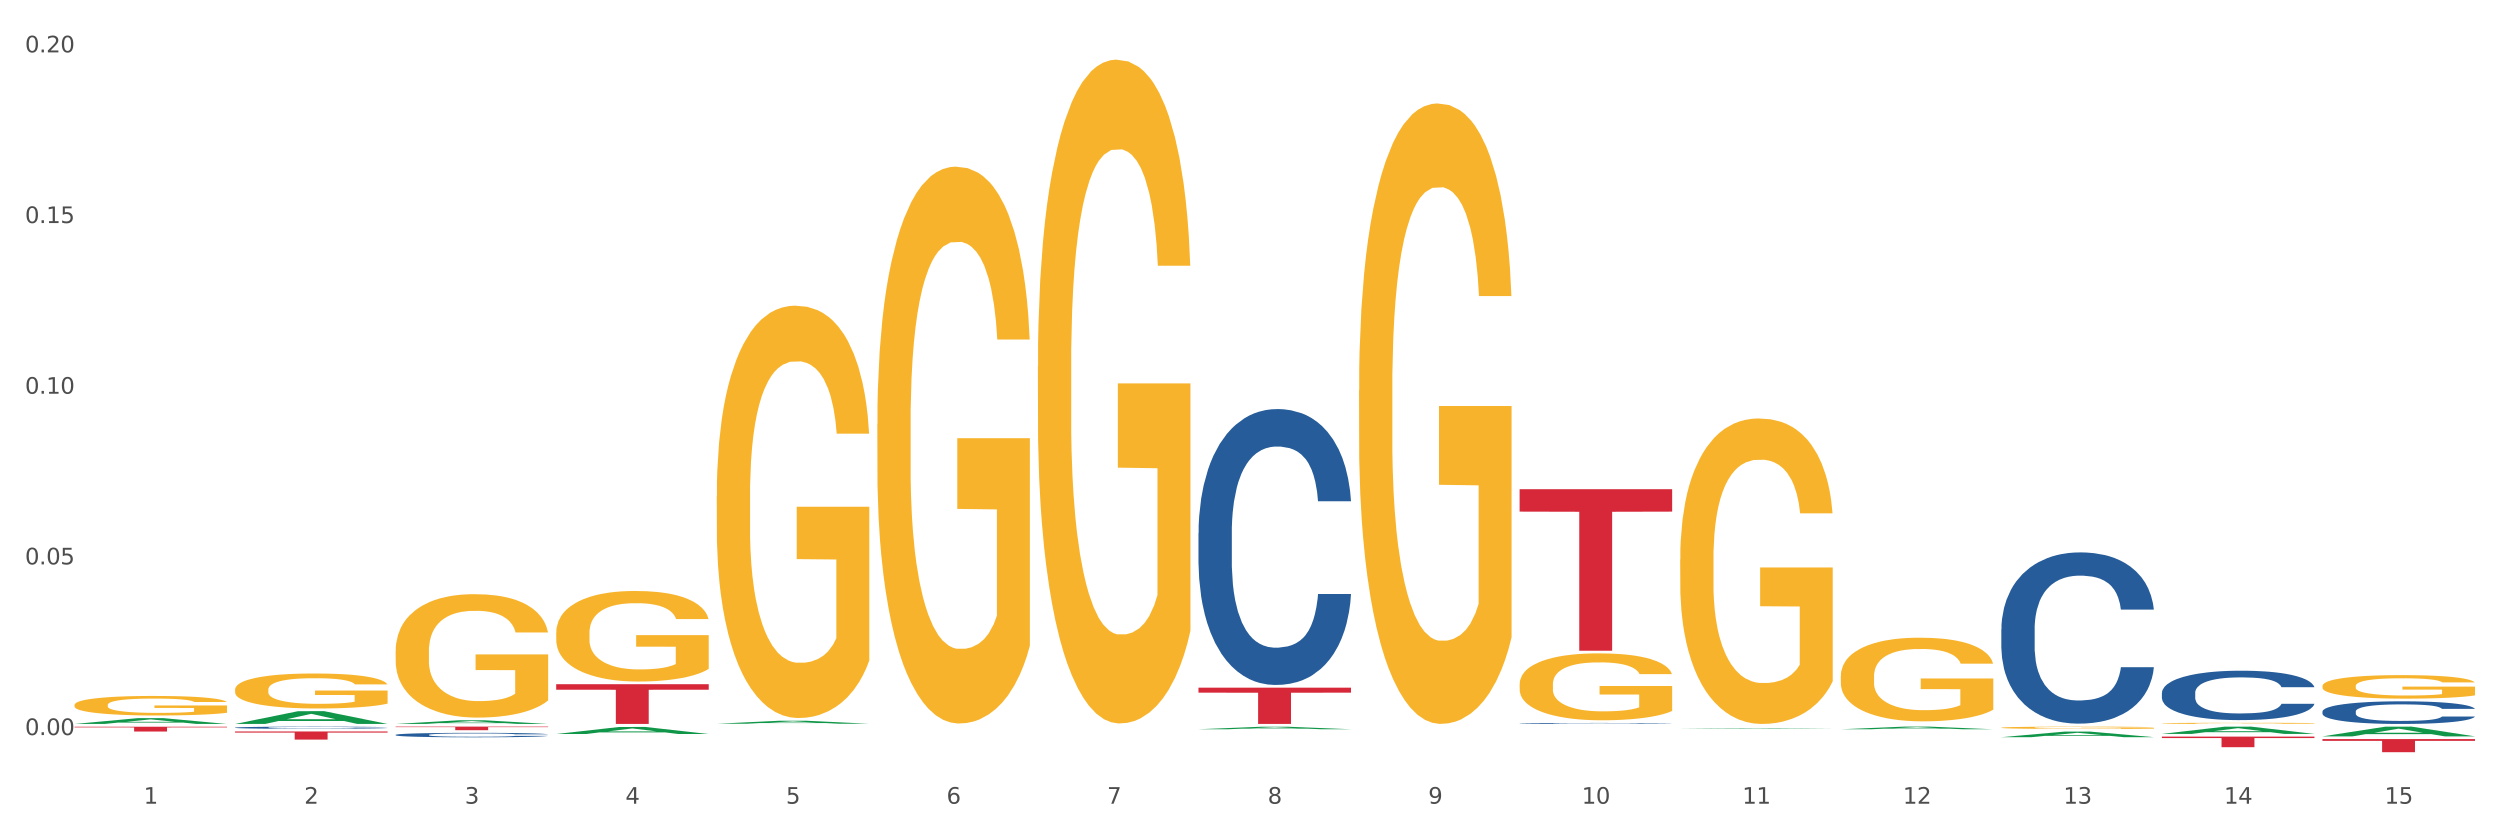 <?xml version="1.0" encoding="utf-8" standalone="no"?>
<!DOCTYPE svg PUBLIC "-//W3C//DTD SVG 1.1//EN"
  "http://www.w3.org/Graphics/SVG/1.1/DTD/svg11.dtd">
<svg xmlns:xlink="http://www.w3.org/1999/xlink" width="1080pt" height="360pt" viewBox="0 0 1080 360" xmlns="http://www.w3.org/2000/svg" version="1.1">
 <rect x="0" y="0" width="1080" height="360" fill="#333333" stroke="none"/>
 <defs>
  <style type="text/css">*{stroke-linejoin: round; stroke-linecap: butt}</style>
 </defs>
 <g id="figure_1">
  <g id="patch_1">
   <path d="M 0 360 
L 1080 360 
L 1080 0 
L 0 0 
z
" style="fill: #ffffff; stroke: #ffffff; stroke-linejoin: miter"/>
  </g>
  <g id="axes_1">
   <g id="matplotlib.axis_1">
    <g id="xtick_1">
     <g id="text_1">
      <!-- 1 -->
      <g style="fill: #4d4d4d" transform="translate(62.07 347.204) scale(0.096 -0.096)">
       <defs>
        <path id="DejaVuSans-31" d="M 794 531 
L 1825 531 
L 1825 4091 
L 703 3866 
L 703 4441 
L 1819 4666 
L 2450 4666 
L 2450 531 
L 3481 531 
L 3481 0 
L 794 0 
L 794 531 
z
" transform="scale(0.016)"/>
       </defs>
       <use xlink:href="#DejaVuSans-31"/>
      </g>
     </g>
    </g>
    <g id="xtick_2">
     <g id="text_2">
      <!-- 2 -->
      <g style="fill: #4d4d4d" transform="translate(131.436 347.204) scale(0.096 -0.096)">
       <defs>
        <path id="DejaVuSans-32" d="M 1228 531 
L 3431 531 
L 3431 0 
L 469 0 
L 469 531 
Q 828 903 1448 1529 
Q 2069 2156 2228 2338 
Q 2531 2678 2651 2914 
Q 2772 3150 2772 3378 
Q 2772 3750 2511 3984 
Q 2250 4219 1831 4219 
Q 1534 4219 1204 4116 
Q 875 4013 500 3803 
L 500 4441 
Q 881 4594 1212 4672 
Q 1544 4750 1819 4750 
Q 2544 4750 2975 4387 
Q 3406 4025 3406 3419 
Q 3406 3131 3298 2873 
Q 3191 2616 2906 2266 
Q 2828 2175 2409 1742 
Q 1991 1309 1228 531 
z
" transform="scale(0.016)"/>
       </defs>
       <use xlink:href="#DejaVuSans-32"/>
      </g>
     </g>
    </g>
    <g id="xtick_3">
     <g id="text_3">
      <!-- 3 -->
      <g style="fill: #4d4d4d" transform="translate(200.802 347.204) scale(0.096 -0.096)">
       <defs>
        <path id="DejaVuSans-33" d="M 2597 2516 
Q 3050 2419 3304 2112 
Q 3559 1806 3559 1356 
Q 3559 666 3084 287 
Q 2609 -91 1734 -91 
Q 1441 -91 1130 -33 
Q 819 25 488 141 
L 488 750 
Q 750 597 1062 519 
Q 1375 441 1716 441 
Q 2309 441 2620 675 
Q 2931 909 2931 1356 
Q 2931 1769 2642 2001 
Q 2353 2234 1838 2234 
L 1294 2234 
L 1294 2753 
L 1863 2753 
Q 2328 2753 2575 2939 
Q 2822 3125 2822 3475 
Q 2822 3834 2567 4026 
Q 2313 4219 1838 4219 
Q 1578 4219 1281 4162 
Q 984 4106 628 3988 
L 628 4550 
Q 988 4650 1302 4700 
Q 1616 4750 1894 4750 
Q 2613 4750 3031 4423 
Q 3450 4097 3450 3541 
Q 3450 3153 3228 2886 
Q 3006 2619 2597 2516 
z
" transform="scale(0.016)"/>
       </defs>
       <use xlink:href="#DejaVuSans-33"/>
      </g>
     </g>
    </g>
    <g id="xtick_4">
     <g id="text_4">
      <!-- 4 -->
      <g style="fill: #4d4d4d" transform="translate(270.169 347.204) scale(0.096 -0.096)">
       <defs>
        <path id="DejaVuSans-34" d="M 2419 4116 
L 825 1625 
L 2419 1625 
L 2419 4116 
z
M 2253 4666 
L 3047 4666 
L 3047 1625 
L 3713 1625 
L 3713 1100 
L 3047 1100 
L 3047 0 
L 2419 0 
L 2419 1100 
L 313 1100 
L 313 1709 
L 2253 4666 
z
" transform="scale(0.016)"/>
       </defs>
       <use xlink:href="#DejaVuSans-34"/>
      </g>
     </g>
    </g>
    <g id="xtick_5">
     <g id="text_5">
      <!-- 5 -->
      <g style="fill: #4d4d4d" transform="translate(339.535 347.204) scale(0.096 -0.096)">
       <defs>
        <path id="DejaVuSans-35" d="M 691 4666 
L 3169 4666 
L 3169 4134 
L 1269 4134 
L 1269 2991 
Q 1406 3038 1543 3061 
Q 1681 3084 1819 3084 
Q 2600 3084 3056 2656 
Q 3513 2228 3513 1497 
Q 3513 744 3044 326 
Q 2575 -91 1722 -91 
Q 1428 -91 1123 -41 
Q 819 9 494 109 
L 494 744 
Q 775 591 1075 516 
Q 1375 441 1709 441 
Q 2250 441 2565 725 
Q 2881 1009 2881 1497 
Q 2881 1984 2565 2268 
Q 2250 2553 1709 2553 
Q 1456 2553 1204 2497 
Q 953 2441 691 2322 
L 691 4666 
z
" transform="scale(0.016)"/>
       </defs>
       <use xlink:href="#DejaVuSans-35"/>
      </g>
     </g>
    </g>
    <g id="xtick_6">
     <g id="text_6">
      <!-- 6 -->
      <g style="fill: #4d4d4d" transform="translate(408.901 347.204) scale(0.096 -0.096)">
       <defs>
        <path id="DejaVuSans-36" d="M 2113 2584 
Q 1688 2584 1439 2293 
Q 1191 2003 1191 1497 
Q 1191 994 1439 701 
Q 1688 409 2113 409 
Q 2538 409 2786 701 
Q 3034 994 3034 1497 
Q 3034 2003 2786 2293 
Q 2538 2584 2113 2584 
z
M 3366 4563 
L 3366 3988 
Q 3128 4100 2886 4159 
Q 2644 4219 2406 4219 
Q 1781 4219 1451 3797 
Q 1122 3375 1075 2522 
Q 1259 2794 1537 2939 
Q 1816 3084 2150 3084 
Q 2853 3084 3261 2657 
Q 3669 2231 3669 1497 
Q 3669 778 3244 343 
Q 2819 -91 2113 -91 
Q 1303 -91 875 529 
Q 447 1150 447 2328 
Q 447 3434 972 4092 
Q 1497 4750 2381 4750 
Q 2619 4750 2861 4703 
Q 3103 4656 3366 4563 
z
" transform="scale(0.016)"/>
       </defs>
       <use xlink:href="#DejaVuSans-36"/>
      </g>
     </g>
    </g>
    <g id="xtick_7">
     <g id="text_7">
      <!-- 7 -->
      <g style="fill: #4d4d4d" transform="translate(478.267 347.204) scale(0.096 -0.096)">
       <defs>
        <path id="DejaVuSans-37" d="M 525 4666 
L 3525 4666 
L 3525 4397 
L 1831 0 
L 1172 0 
L 2766 4134 
L 525 4134 
L 525 4666 
z
" transform="scale(0.016)"/>
       </defs>
       <use xlink:href="#DejaVuSans-37"/>
      </g>
     </g>
    </g>
    <g id="xtick_8">
     <g id="text_8">
      <!-- 8 -->
      <g style="fill: #4d4d4d" transform="translate(547.634 347.204) scale(0.096 -0.096)">
       <defs>
        <path id="DejaVuSans-38" d="M 2034 2216 
Q 1584 2216 1326 1975 
Q 1069 1734 1069 1313 
Q 1069 891 1326 650 
Q 1584 409 2034 409 
Q 2484 409 2743 651 
Q 3003 894 3003 1313 
Q 3003 1734 2745 1975 
Q 2488 2216 2034 2216 
z
M 1403 2484 
Q 997 2584 770 2862 
Q 544 3141 544 3541 
Q 544 4100 942 4425 
Q 1341 4750 2034 4750 
Q 2731 4750 3128 4425 
Q 3525 4100 3525 3541 
Q 3525 3141 3298 2862 
Q 3072 2584 2669 2484 
Q 3125 2378 3379 2068 
Q 3634 1759 3634 1313 
Q 3634 634 3220 271 
Q 2806 -91 2034 -91 
Q 1263 -91 848 271 
Q 434 634 434 1313 
Q 434 1759 690 2068 
Q 947 2378 1403 2484 
z
M 1172 3481 
Q 1172 3119 1398 2916 
Q 1625 2713 2034 2713 
Q 2441 2713 2670 2916 
Q 2900 3119 2900 3481 
Q 2900 3844 2670 4047 
Q 2441 4250 2034 4250 
Q 1625 4250 1398 4047 
Q 1172 3844 1172 3481 
z
" transform="scale(0.016)"/>
       </defs>
       <use xlink:href="#DejaVuSans-38"/>
      </g>
     </g>
    </g>
    <g id="xtick_9">
     <g id="text_9">
      <!-- 9 -->
      <g style="fill: #4d4d4d" transform="translate(617 347.204) scale(0.096 -0.096)">
       <defs>
        <path id="DejaVuSans-39" d="M 703 97 
L 703 672 
Q 941 559 1184 500 
Q 1428 441 1663 441 
Q 2288 441 2617 861 
Q 2947 1281 2994 2138 
Q 2813 1869 2534 1725 
Q 2256 1581 1919 1581 
Q 1219 1581 811 2004 
Q 403 2428 403 3163 
Q 403 3881 828 4315 
Q 1253 4750 1959 4750 
Q 2769 4750 3195 4129 
Q 3622 3509 3622 2328 
Q 3622 1225 3098 567 
Q 2575 -91 1691 -91 
Q 1453 -91 1209 -44 
Q 966 3 703 97 
z
M 1959 2075 
Q 2384 2075 2632 2365 
Q 2881 2656 2881 3163 
Q 2881 3666 2632 3958 
Q 2384 4250 1959 4250 
Q 1534 4250 1286 3958 
Q 1038 3666 1038 3163 
Q 1038 2656 1286 2365 
Q 1534 2075 1959 2075 
z
" transform="scale(0.016)"/>
       </defs>
       <use xlink:href="#DejaVuSans-39"/>
      </g>
     </g>
    </g>
    <g id="xtick_10">
     <g id="text_10">
      <!-- 10 -->
      <g style="fill: #4d4d4d" transform="translate(683.312 347.204) scale(0.096 -0.096)">
       <defs>
        <path id="DejaVuSans-30" d="M 2034 4250 
Q 1547 4250 1301 3770 
Q 1056 3291 1056 2328 
Q 1056 1369 1301 889 
Q 1547 409 2034 409 
Q 2525 409 2770 889 
Q 3016 1369 3016 2328 
Q 3016 3291 2770 3770 
Q 2525 4250 2034 4250 
z
M 2034 4750 
Q 2819 4750 3233 4129 
Q 3647 3509 3647 2328 
Q 3647 1150 3233 529 
Q 2819 -91 2034 -91 
Q 1250 -91 836 529 
Q 422 1150 422 2328 
Q 422 3509 836 4129 
Q 1250 4750 2034 4750 
z
" transform="scale(0.016)"/>
       </defs>
       <use xlink:href="#DejaVuSans-31"/>
       <use xlink:href="#DejaVuSans-30" transform="translate(63.623 0)"/>
      </g>
     </g>
    </g>
    <g id="xtick_11">
     <g id="text_11">
      <!-- 11 -->
      <g style="fill: #4d4d4d" transform="translate(752.678 347.204) scale(0.096 -0.096)">
       <use xlink:href="#DejaVuSans-31"/>
       <use xlink:href="#DejaVuSans-31" transform="translate(63.623 0)"/>
      </g>
     </g>
    </g>
    <g id="xtick_12">
     <g id="text_12">
      <!-- 12 -->
      <g style="fill: #4d4d4d" transform="translate(822.044 347.204) scale(0.096 -0.096)">
       <use xlink:href="#DejaVuSans-31"/>
       <use xlink:href="#DejaVuSans-32" transform="translate(63.623 0)"/>
      </g>
     </g>
    </g>
    <g id="xtick_13">
     <g id="text_13">
      <!-- 13 -->
      <g style="fill: #4d4d4d" transform="translate(891.411 347.204) scale(0.096 -0.096)">
       <use xlink:href="#DejaVuSans-31"/>
       <use xlink:href="#DejaVuSans-33" transform="translate(63.623 0)"/>
      </g>
     </g>
    </g>
    <g id="xtick_14">
     <g id="text_14">
      <!-- 14 -->
      <g style="fill: #4d4d4d" transform="translate(960.777 347.204) scale(0.096 -0.096)">
       <use xlink:href="#DejaVuSans-31"/>
       <use xlink:href="#DejaVuSans-34" transform="translate(63.623 0)"/>
      </g>
     </g>
    </g>
    <g id="xtick_15">
     <g id="text_15">
      <!-- 15 -->
      <g style="fill: #4d4d4d" transform="translate(1030.143 347.204) scale(0.096 -0.096)">
       <use xlink:href="#DejaVuSans-31"/>
       <use xlink:href="#DejaVuSans-35" transform="translate(63.623 0)"/>
      </g>
     </g>
    </g>
    <g id="xtick_16"/>
    <g id="xtick_17"/>
    <g id="xtick_18"/>
    <g id="xtick_19"/>
    <g id="xtick_20"/>
    <g id="xtick_21"/>
    <g id="xtick_22"/>
    <g id="xtick_23"/>
    <g id="xtick_24"/>
    <g id="xtick_25"/>
    <g id="xtick_26"/>
    <g id="xtick_27"/>
    <g id="xtick_28"/>
    <g id="xtick_29"/>
   </g>
   <g id="matplotlib.axis_2">
    <g id="ytick_1">
     <g id="text_16">
      <!-- 0.00 -->
      <g style="fill: #4d4d4d" transform="translate(10.8 317.552) scale(0.096 -0.096)">
       <defs>
        <path id="DejaVuSans-2e" d="M 684 794 
L 1344 794 
L 1344 0 
L 684 0 
L 684 794 
z
" transform="scale(0.016)"/>
       </defs>
       <use xlink:href="#DejaVuSans-30"/>
       <use xlink:href="#DejaVuSans-2e" transform="translate(63.623 0)"/>
       <use xlink:href="#DejaVuSans-30" transform="translate(95.41 0)"/>
       <use xlink:href="#DejaVuSans-30" transform="translate(159.033 0)"/>
      </g>
     </g>
    </g>
    <g id="ytick_2">
     <g id="text_17">
      <!-- 0.05 -->
      <g style="fill: #4d4d4d" transform="translate(10.8 243.821) scale(0.096 -0.096)">
       <use xlink:href="#DejaVuSans-30"/>
       <use xlink:href="#DejaVuSans-2e" transform="translate(63.623 0)"/>
       <use xlink:href="#DejaVuSans-30" transform="translate(95.41 0)"/>
       <use xlink:href="#DejaVuSans-35" transform="translate(159.033 0)"/>
      </g>
     </g>
    </g>
    <g id="ytick_3">
     <g id="text_18">
      <!-- 0.10 -->
      <g style="fill: #4d4d4d" transform="translate(10.8 170.09) scale(0.096 -0.096)">
       <use xlink:href="#DejaVuSans-30"/>
       <use xlink:href="#DejaVuSans-2e" transform="translate(63.623 0)"/>
       <use xlink:href="#DejaVuSans-31" transform="translate(95.41 0)"/>
       <use xlink:href="#DejaVuSans-30" transform="translate(159.033 0)"/>
      </g>
     </g>
    </g>
    <g id="ytick_4">
     <g id="text_19">
      <!-- 0.15 -->
      <g style="fill: #4d4d4d" transform="translate(10.8 96.358) scale(0.096 -0.096)">
       <use xlink:href="#DejaVuSans-30"/>
       <use xlink:href="#DejaVuSans-2e" transform="translate(63.623 0)"/>
       <use xlink:href="#DejaVuSans-31" transform="translate(95.41 0)"/>
       <use xlink:href="#DejaVuSans-35" transform="translate(159.033 0)"/>
      </g>
     </g>
    </g>
    <g id="ytick_5">
     <g id="text_20">
      <!-- 0.20 -->
      <g style="fill: #4d4d4d" transform="translate(10.8 22.627) scale(0.096 -0.096)">
       <use xlink:href="#DejaVuSans-30"/>
       <use xlink:href="#DejaVuSans-2e" transform="translate(63.623 0)"/>
       <use xlink:href="#DejaVuSans-32" transform="translate(95.41 0)"/>
       <use xlink:href="#DejaVuSans-30" transform="translate(159.033 0)"/>
      </g>
     </g>
    </g>
    <g id="ytick_6"/>
    <g id="ytick_7"/>
    <g id="ytick_8"/>
    <g id="ytick_9"/>
   </g>
   <g id="PolyCollection_1">
    <path d="M 32.175 312.748 
L 32.243 312.745 
L 59.417 310.245 
L 70.695 310.243 
L 98.073 312.752 
L 85.029 312.752 
L 79.119 312.168 
L 51.061 312.168 
L 50.857 312.177 
L 45.151 312.752 
L 32.175 312.752 
L 32.175 312.748 
L 54.594 311.819 
L 75.586 311.817 
L 65.192 310.778 
L 65.056 310.773 
L 64.92 310.78 
L 54.526 311.817 
L 54.594 311.819 
L 32.175 312.748 
z
" clip-path="url(#p36407ae941)" style="fill: #109648"/>
    <path d="M 517.739 315.03 
L 517.806 315.029 
L 544.981 313.941 
L 556.258 313.94 
L 583.636 315.032 
L 570.593 315.032 
L 564.682 314.778 
L 536.625 314.778 
L 536.421 314.782 
L 530.714 315.032 
L 517.739 315.032 
L 517.739 315.03 
L 540.157 314.626 
L 561.15 314.625 
L 550.755 314.172 
L 550.62 314.17 
L 550.484 314.173 
L 540.089 314.625 
L 540.157 314.626 
L 517.739 315.03 
z
" clip-path="url(#p36407ae941)" style="fill: #109648"/>
    <path d="M 725.837 314.748 
L 725.905 314.748 
L 753.08 314.493 
L 764.357 314.493 
L 791.735 314.749 
L 778.691 314.749 
L 772.781 314.689 
L 744.723 314.689 
L 744.52 314.69 
L 738.813 314.749 
L 725.837 314.749 
L 725.837 314.748 
L 748.256 314.654 
L 769.248 314.653 
L 758.854 314.547 
L 758.718 314.547 
L 758.582 314.548 
L 748.188 314.653 
L 748.256 314.654 
L 725.837 314.748 
z
" clip-path="url(#p36407ae941)" style="fill: #109648"/>
    <path d="M 795.203 315.047 
L 795.271 315.046 
L 822.446 313.906 
L 833.723 313.905 
L 861.101 315.049 
L 848.058 315.049 
L 842.147 314.782 
L 814.09 314.782 
L 813.886 314.787 
L 808.179 315.049 
L 795.203 315.049 
L 795.203 315.047 
L 817.622 314.624 
L 838.615 314.622 
L 828.22 314.149 
L 828.084 314.147 
L 827.949 314.15 
L 817.554 314.622 
L 817.622 314.624 
L 795.203 315.047 
z
" clip-path="url(#p36407ae941)" style="fill: #109648"/>
    <path d="M 864.57 318.456 
L 864.638 318.454 
L 891.812 316.064 
L 903.089 316.061 
L 930.468 318.461 
L 917.424 318.461 
L 911.513 317.902 
L 883.456 317.902 
L 883.252 317.911 
L 877.545 318.461 
L 864.57 318.461 
L 864.57 318.456 
L 886.989 317.569 
L 907.981 317.566 
L 897.587 316.573 
L 897.451 316.568 
L 897.315 316.575 
L 886.921 317.566 
L 886.989 317.569 
L 864.57 318.456 
z
" clip-path="url(#p36407ae941)" style="fill: #109648"/>
    <path d="M 101.541 312.742 
L 101.609 312.737 
L 128.784 307.226 
L 140.061 307.221 
L 167.439 312.752 
L 154.395 312.752 
L 148.485 311.464 
L 120.427 311.464 
L 120.224 311.485 
L 114.517 312.752 
L 101.541 312.752 
L 101.541 312.742 
L 123.96 310.696 
L 144.952 310.69 
L 134.558 308.4 
L 134.422 308.389 
L 134.286 308.405 
L 123.892 310.69 
L 123.96 310.696 
L 101.541 312.742 
z
" clip-path="url(#p36407ae941)" style="fill: #109648"/>
    <path d="M 933.936 317.042 
L 934.004 317.039 
L 961.178 313.908 
L 972.456 313.905 
L 999.834 317.048 
L 986.79 317.048 
L 980.88 316.316 
L 952.822 316.316 
L 952.618 316.328 
L 946.912 317.048 
L 933.936 317.048 
L 933.936 317.042 
L 956.355 315.879 
L 977.347 315.876 
L 966.953 314.575 
L 966.817 314.569 
L 966.681 314.578 
L 956.287 315.876 
L 956.355 315.879 
L 933.936 317.042 
z
" clip-path="url(#p36407ae941)" style="fill: #109648"/>
    <path d="M 1003.302 318.106 
L 1003.37 318.102 
L 1030.544 313.909 
L 1041.822 313.905 
L 1069.2 318.114 
L 1056.156 318.114 
L 1050.246 317.134 
L 1022.188 317.134 
L 1021.984 317.15 
L 1016.278 318.114 
L 1003.302 318.114 
L 1003.302 318.106 
L 1025.721 316.549 
L 1046.713 316.545 
L 1036.319 314.802 
L 1036.183 314.794 
L 1036.047 314.806 
L 1025.653 316.545 
L 1025.721 316.549 
L 1003.302 318.106 
z
" clip-path="url(#p36407ae941)" style="fill: #109648"/>
    <path d="M 309.64 312.657 
L 309.708 312.656 
L 336.882 311.349 
L 348.16 311.348 
L 375.538 312.66 
L 362.494 312.66 
L 356.584 312.354 
L 328.526 312.354 
L 328.322 312.359 
L 322.616 312.66 
L 309.64 312.66 
L 309.64 312.657 
L 332.059 312.172 
L 353.051 312.171 
L 342.657 311.627 
L 342.521 311.625 
L 342.385 311.629 
L 331.991 312.171 
L 332.059 312.172 
L 309.64 312.657 
z
" clip-path="url(#p36407ae941)" style="fill: #109648"/>
    <path d="M 170.907 312.749 
L 170.975 312.748 
L 198.15 311.161 
L 209.427 311.16 
L 236.805 312.752 
L 223.762 312.752 
L 217.851 312.382 
L 189.794 312.382 
L 189.59 312.388 
L 183.883 312.752 
L 170.907 312.752 
L 170.907 312.749 
L 193.326 312.16 
L 214.319 312.159 
L 203.924 311.499 
L 203.788 311.496 
L 203.653 311.501 
L 193.258 312.159 
L 193.326 312.16 
L 170.907 312.749 
z
" clip-path="url(#p36407ae941)" style="fill: #109648"/>
    <path d="M 240.274 317.093 
L 240.342 317.09 
L 267.516 314.051 
L 278.793 314.049 
L 306.172 317.099 
L 293.128 317.099 
L 287.217 316.388 
L 259.16 316.388 
L 258.956 316.4 
L 253.249 317.099 
L 240.274 317.099 
L 240.274 317.093 
L 262.693 315.965 
L 283.685 315.962 
L 273.291 314.699 
L 273.155 314.693 
L 273.019 314.702 
L 262.625 315.962 
L 262.693 315.965 
L 240.274 317.093 
z
" clip-path="url(#p36407ae941)" style="fill: #109648"/>
    <path d="M 1003.302 307.366 
L 1003.38 307.357 
L 1003.38 307.107 
L 1003.614 306.767 
L 1004.47 306.142 
L 1005.561 305.669 
L 1007.43 305.115 
L 1008.443 304.882 
L 1009.767 304.623 
L 1012.494 304.204 
L 1015.609 303.846 
L 1017.79 303.65 
L 1019.426 303.525 
L 1023.087 303.301 
L 1025.19 303.203 
L 1027.371 303.123 
L 1029.241 303.069 
L 1032.356 303.007 
L 1034.849 302.98 
L 1037.731 302.971 
L 1040.146 302.98 
L 1043.339 303.015 
L 1048.013 303.123 
L 1049.805 303.185 
L 1052.219 303.292 
L 1054.712 303.435 
L 1056.737 303.578 
L 1059.074 303.784 
L 1061.489 304.052 
L 1063.825 304.391 
L 1065.461 304.704 
L 1066.785 305.034 
L 1067.954 305.436 
L 1068.811 305.874 
L 1069.2 306.24 
L 1054.945 306.24 
L 1054.556 305.91 
L 1053.777 305.552 
L 1052.998 305.311 
L 1052.141 305.115 
L 1050.817 304.891 
L 1049.649 304.748 
L 1047.701 304.579 
L 1045.91 304.472 
L 1044.43 304.409 
L 1042.638 304.355 
L 1038.822 304.302 
L 1036.095 304.302 
L 1034.382 304.32 
L 1032.278 304.364 
L 1030.487 304.427 
L 1028.384 304.534 
L 1026.748 304.65 
L 1025.112 304.802 
L 1024.178 304.909 
L 1022.775 305.106 
L 1021.841 305.267 
L 1020.594 305.543 
L 1019.893 305.74 
L 1018.647 306.249 
L 1018.102 306.624 
L 1017.868 306.883 
L 1017.712 307.169 
L 1017.712 308.563 
L 1018.18 309.188 
L 1018.569 309.456 
L 1019.192 309.76 
L 1020.361 310.153 
L 1022.074 310.537 
L 1023.866 310.814 
L 1025.346 310.984 
L 1026.748 311.109 
L 1028.15 311.207 
L 1029.864 311.296 
L 1031.266 311.35 
L 1033.369 311.404 
L 1035.862 311.43 
L 1037.809 311.43 
L 1041.781 311.386 
L 1043.573 311.341 
L 1045.287 311.278 
L 1047.156 311.18 
L 1048.636 311.073 
L 1049.493 310.993 
L 1050.895 310.823 
L 1051.986 310.644 
L 1052.92 310.439 
L 1053.543 310.26 
L 1054.244 309.992 
L 1054.79 309.688 
L 1054.945 309.528 
L 1069.2 309.528 
L 1068.888 309.849 
L 1068.343 310.162 
L 1067.253 310.582 
L 1066.396 310.823 
L 1065.072 311.118 
L 1063.67 311.368 
L 1061.722 311.645 
L 1059.931 311.85 
L 1058.061 312.029 
L 1056.036 312.19 
L 1052.375 312.413 
L 1051.051 312.476 
L 1048.247 312.583 
L 1046.066 312.645 
L 1042.872 312.708 
L 1039.6 312.743 
L 1036.173 312.752 
L 1033.135 312.735 
L 1029.786 312.681 
L 1027.683 312.627 
L 1025.346 312.547 
L 1022.62 312.422 
L 1020.049 312.27 
L 1017.634 312.091 
L 1015.376 311.886 
L 1013.272 311.654 
L 1010.546 311.27 
L 1008.521 310.894 
L 1007.041 310.546 
L 1006.028 310.251 
L 1005.016 309.876 
L 1004.47 309.617 
L 1003.614 308.992 
L 1003.302 308.411 
L 1003.302 307.366 
z
" clip-path="url(#p36407ae941)" style="fill: #255c99"/>
    <path d="M 933.936 299.335 
L 934.014 299.315 
L 934.014 298.769 
L 934.247 298.029 
L 935.104 296.664 
L 936.195 295.631 
L 938.064 294.423 
L 939.077 293.916 
L 940.401 293.351 
L 943.127 292.434 
L 946.243 291.655 
L 948.424 291.226 
L 950.06 290.953 
L 953.721 290.466 
L 955.824 290.251 
L 958.005 290.076 
L 959.874 289.959 
L 962.99 289.823 
L 965.483 289.764 
L 968.365 289.745 
L 970.779 289.764 
L 973.973 289.842 
L 978.647 290.076 
L 980.438 290.212 
L 982.853 290.446 
L 985.346 290.758 
L 987.371 291.07 
L 989.708 291.518 
L 992.122 292.103 
L 994.459 292.844 
L 996.095 293.526 
L 997.419 294.247 
L 998.587 295.124 
L 999.444 296.08 
L 999.834 296.879 
L 985.579 296.879 
L 985.19 296.157 
L 984.411 295.378 
L 983.632 294.852 
L 982.775 294.423 
L 981.451 293.935 
L 980.283 293.624 
L 978.335 293.253 
L 976.544 293.019 
L 975.064 292.883 
L 973.272 292.766 
L 969.455 292.649 
L 966.729 292.649 
L 965.015 292.688 
L 962.912 292.785 
L 961.121 292.922 
L 959.018 293.156 
L 957.382 293.409 
L 955.746 293.74 
L 954.811 293.974 
L 953.409 294.403 
L 952.475 294.754 
L 951.228 295.358 
L 950.527 295.787 
L 949.281 296.898 
L 948.736 297.717 
L 948.502 298.282 
L 948.346 298.906 
L 948.346 301.947 
L 948.814 303.311 
L 949.203 303.896 
L 949.826 304.559 
L 950.995 305.416 
L 952.708 306.254 
L 954.5 306.859 
L 955.98 307.229 
L 957.382 307.502 
L 958.784 307.716 
L 960.498 307.911 
L 961.9 308.028 
L 964.003 308.145 
L 966.495 308.204 
L 968.443 308.204 
L 972.415 308.106 
L 974.207 308.009 
L 975.92 307.872 
L 977.79 307.658 
L 979.27 307.424 
L 980.127 307.248 
L 981.529 306.878 
L 982.619 306.488 
L 983.554 306.04 
L 984.177 305.65 
L 984.878 305.065 
L 985.423 304.403 
L 985.579 304.052 
L 999.834 304.052 
L 999.522 304.753 
L 998.977 305.436 
L 997.886 306.352 
L 997.03 306.878 
L 995.705 307.521 
L 994.303 308.067 
L 992.356 308.671 
L 990.564 309.12 
L 988.695 309.51 
L 986.67 309.86 
L 983.009 310.348 
L 981.685 310.484 
L 978.88 310.718 
L 976.699 310.854 
L 973.506 310.991 
L 970.234 311.069 
L 966.807 311.088 
L 963.769 311.049 
L 960.42 310.932 
L 958.317 310.816 
L 955.98 310.64 
L 953.253 310.367 
L 950.683 310.036 
L 948.268 309.646 
L 946.009 309.198 
L 943.906 308.691 
L 941.18 307.853 
L 939.155 307.034 
L 937.675 306.274 
L 936.662 305.631 
L 935.65 304.812 
L 935.104 304.247 
L 934.247 302.882 
L 933.936 301.615 
L 933.936 299.335 
z
" clip-path="url(#p36407ae941)" style="fill: #255c99"/>
    <path d="M 170.907 313.905 
L 236.805 313.905 
L 236.805 314.117 
L 210.883 314.119 
L 210.883 315.433 
L 196.673 315.433 
L 196.673 314.119 
L 170.907 314.117 
L 170.907 313.906 
L 170.907 313.905 
z
" clip-path="url(#p36407ae941)" style="fill: #d62839"/>
    <path d="M 101.541 316.006 
L 167.439 316.006 
L 167.439 316.494 
L 141.517 316.497 
L 141.517 319.52 
L 127.307 319.52 
L 127.307 316.497 
L 101.541 316.494 
L 101.541 316.009 
L 101.541 316.006 
z
" clip-path="url(#p36407ae941)" style="fill: #d62839"/>
    <path d="M 32.175 313.962 
L 98.073 313.962 
L 98.073 314.25 
L 72.151 314.252 
L 72.151 316.036 
L 57.941 316.036 
L 57.941 314.252 
L 32.175 314.25 
L 32.175 313.964 
L 32.175 313.962 
z
" clip-path="url(#p36407ae941)" style="fill: #d62839"/>
    <path d="M 32.175 304.55 
L 32.253 304.543 
L 32.253 304.265 
L 32.408 304.026 
L 33.186 303.448 
L 34.353 302.97 
L 35.209 302.716 
L 36.065 302.508 
L 37.076 302.3 
L 38.321 302.084 
L 40.578 301.768 
L 41.978 301.606 
L 43.69 301.436 
L 46.802 301.19 
L 49.058 301.051 
L 51.392 300.935 
L 55.204 300.797 
L 57.694 300.735 
L 60.339 300.689 
L 63.529 300.658 
L 65.941 300.65 
L 71.231 300.673 
L 75.744 300.743 
L 77.922 300.797 
L 80.723 300.889 
L 82.201 300.951 
L 84.613 301.074 
L 87.103 301.236 
L 88.815 301.375 
L 91.382 301.637 
L 93.327 301.899 
L 95.116 302.223 
L 96.05 302.446 
L 96.75 302.654 
L 97.373 302.893 
L 97.995 303.271 
L 83.991 303.271 
L 83.446 303.001 
L 82.59 302.747 
L 81.346 302.5 
L 80.256 302.346 
L 78.389 302.153 
L 76.677 302.03 
L 74.888 301.937 
L 72.71 301.86 
L 70.998 301.822 
L 68.586 301.791 
L 63.84 301.799 
L 60.65 301.86 
L 58.472 301.937 
L 57.071 302.007 
L 55.827 302.084 
L 54.426 302.192 
L 52.792 302.354 
L 51.625 302.5 
L 50.458 302.685 
L 49.525 302.87 
L 48.669 303.086 
L 47.969 303.317 
L 47.424 303.556 
L 46.957 303.849 
L 46.568 304.334 
L 46.568 305.39 
L 46.724 305.629 
L 47.113 305.945 
L 47.58 306.184 
L 48.358 306.47 
L 49.058 306.662 
L 50.381 306.94 
L 51.859 307.171 
L 53.026 307.317 
L 54.193 307.441 
L 56.216 307.61 
L 58.472 307.749 
L 60.417 307.834 
L 63.062 307.911 
L 64.852 307.942 
L 66.408 307.957 
L 70.22 307.957 
L 72.943 307.934 
L 75.977 307.88 
L 78.311 307.811 
L 80.256 307.726 
L 82.435 307.587 
L 83.835 307.456 
L 83.835 305.845 
L 66.719 305.837 
L 66.719 304.766 
L 98.073 304.766 
L 98.073 307.911 
L 96.75 308.073 
L 95.272 308.219 
L 93.716 308.35 
L 91.382 308.512 
L 88.581 308.666 
L 86.091 308.774 
L 83.446 308.867 
L 80.334 308.951 
L 76.288 309.028 
L 73.799 309.059 
L 70.687 309.082 
L 67.03 309.09 
L 63.84 309.075 
L 60.728 309.036 
L 57.461 308.967 
L 54.271 308.867 
L 51.859 308.766 
L 49.447 308.643 
L 46.879 308.481 
L 44.857 308.327 
L 43.301 308.188 
L 41.589 308.011 
L 39.722 307.78 
L 38.321 307.572 
L 37.076 307.356 
L 35.754 307.078 
L 34.82 306.839 
L 33.887 306.539 
L 33.342 306.315 
L 32.72 305.968 
L 32.253 305.483 
L 32.175 304.55 
z
" clip-path="url(#p36407ae941)" style="fill: #f7b32b"/>
    <path d="M 101.541 297.938 
L 101.619 297.924 
L 101.619 297.427 
L 101.775 296.999 
L 102.553 295.964 
L 103.72 295.108 
L 104.575 294.652 
L 105.431 294.28 
L 106.443 293.907 
L 107.688 293.521 
L 109.944 292.955 
L 111.344 292.665 
L 113.056 292.361 
L 116.168 291.919 
L 118.424 291.671 
L 120.758 291.464 
L 124.57 291.215 
L 127.06 291.105 
L 129.705 291.022 
L 132.895 290.967 
L 135.307 290.953 
L 140.598 290.994 
L 145.11 291.119 
L 147.289 291.215 
L 150.089 291.381 
L 151.568 291.491 
L 153.979 291.712 
L 156.469 292.002 
L 158.181 292.251 
L 160.748 292.72 
L 162.693 293.189 
L 164.483 293.769 
L 165.416 294.169 
L 166.117 294.542 
L 166.739 294.97 
L 167.361 295.646 
L 153.357 295.646 
L 152.812 295.163 
L 151.957 294.708 
L 150.712 294.266 
L 149.623 293.99 
L 147.755 293.645 
L 146.044 293.424 
L 144.254 293.258 
L 142.076 293.12 
L 140.364 293.051 
L 137.952 292.996 
L 133.206 293.01 
L 130.017 293.12 
L 127.838 293.258 
L 126.438 293.382 
L 125.193 293.521 
L 123.792 293.714 
L 122.159 294.004 
L 120.992 294.266 
L 119.825 294.597 
L 118.891 294.928 
L 118.035 295.315 
L 117.335 295.729 
L 116.79 296.157 
L 116.324 296.682 
L 115.935 297.551 
L 115.935 299.442 
L 116.09 299.87 
L 116.479 300.436 
L 116.946 300.864 
L 117.724 301.375 
L 118.424 301.72 
L 119.747 302.217 
L 121.225 302.631 
L 122.392 302.893 
L 123.559 303.114 
L 125.582 303.418 
L 127.838 303.666 
L 129.783 303.818 
L 132.428 303.956 
L 134.218 304.011 
L 135.774 304.039 
L 139.586 304.039 
L 142.309 303.997 
L 145.343 303.901 
L 147.678 303.777 
L 149.623 303.625 
L 151.801 303.376 
L 153.201 303.142 
L 153.201 300.257 
L 136.085 300.243 
L 136.085 298.324 
L 167.439 298.324 
L 167.439 303.956 
L 166.117 304.246 
L 164.638 304.508 
L 163.082 304.743 
L 160.748 305.033 
L 157.947 305.309 
L 155.458 305.502 
L 152.812 305.668 
L 149.7 305.82 
L 145.655 305.958 
L 143.165 306.013 
L 140.053 306.054 
L 136.396 306.068 
L 133.206 306.04 
L 130.094 305.971 
L 126.827 305.847 
L 123.637 305.668 
L 121.225 305.488 
L 118.813 305.267 
L 116.246 304.978 
L 114.223 304.701 
L 112.667 304.453 
L 110.955 304.136 
L 109.088 303.721 
L 107.688 303.349 
L 106.443 302.962 
L 105.12 302.465 
L 104.186 302.037 
L 103.253 301.499 
L 102.708 301.099 
L 102.086 300.478 
L 101.619 299.608 
L 101.541 297.938 
z
" clip-path="url(#p36407ae941)" style="fill: #f7b32b"/>
    <path d="M 170.907 281.323 
L 170.985 281.275 
L 170.985 279.521 
L 171.141 278.012 
L 171.919 274.359 
L 173.086 271.34 
L 173.942 269.733 
L 174.798 268.418 
L 175.809 267.103 
L 177.054 265.739 
L 179.31 263.743 
L 180.71 262.72 
L 182.422 261.649 
L 185.534 260.09 
L 187.79 259.214 
L 190.124 258.483 
L 193.937 257.607 
L 196.426 257.217 
L 199.072 256.925 
L 202.261 256.73 
L 204.673 256.681 
L 209.964 256.827 
L 214.476 257.266 
L 216.655 257.607 
L 219.456 258.191 
L 220.934 258.581 
L 223.346 259.36 
L 225.835 260.383 
L 227.547 261.259 
L 230.114 262.915 
L 232.059 264.571 
L 233.849 266.616 
L 234.783 268.028 
L 235.483 269.343 
L 236.105 270.853 
L 236.728 273.239 
L 222.723 273.239 
L 222.179 271.535 
L 221.323 269.928 
L 220.078 268.369 
L 218.989 267.395 
L 217.122 266.178 
L 215.41 265.399 
L 213.62 264.814 
L 211.442 264.327 
L 209.73 264.084 
L 207.319 263.889 
L 202.573 263.938 
L 199.383 264.327 
L 197.204 264.814 
L 195.804 265.252 
L 194.559 265.739 
L 193.159 266.421 
L 191.525 267.444 
L 190.358 268.369 
L 189.191 269.538 
L 188.257 270.707 
L 187.401 272.07 
L 186.701 273.531 
L 186.157 275.041 
L 185.69 276.892 
L 185.301 279.96 
L 185.301 286.632 
L 185.456 288.141 
L 185.845 290.138 
L 186.312 291.648 
L 187.09 293.45 
L 187.79 294.667 
L 189.113 296.42 
L 190.591 297.881 
L 191.758 298.806 
L 192.925 299.586 
L 194.948 300.657 
L 197.204 301.534 
L 199.149 302.069 
L 201.795 302.556 
L 203.584 302.751 
L 205.14 302.849 
L 208.952 302.849 
L 211.675 302.702 
L 214.71 302.362 
L 217.044 301.923 
L 218.989 301.388 
L 221.167 300.511 
L 222.568 299.683 
L 222.568 289.505 
L 205.451 289.456 
L 205.451 282.687 
L 236.805 282.687 
L 236.805 302.556 
L 235.483 303.579 
L 234.004 304.504 
L 232.448 305.332 
L 230.114 306.355 
L 227.314 307.329 
L 224.824 308.011 
L 222.179 308.595 
L 219.067 309.131 
L 215.021 309.618 
L 212.531 309.813 
L 209.419 309.959 
L 205.763 310.007 
L 202.573 309.91 
L 199.461 309.666 
L 196.193 309.228 
L 193.003 308.595 
L 190.591 307.962 
L 188.179 307.183 
L 185.612 306.16 
L 183.589 305.186 
L 182.033 304.31 
L 180.321 303.189 
L 178.454 301.728 
L 177.054 300.414 
L 175.809 299.05 
L 174.486 297.297 
L 173.553 295.787 
L 172.619 293.888 
L 172.074 292.476 
L 171.452 290.284 
L 170.985 287.216 
L 170.907 281.323 
z
" clip-path="url(#p36407ae941)" style="fill: #f7b32b"/>
    <path d="M 240.274 273.382 
L 240.351 273.346 
L 240.351 272.06 
L 240.507 270.952 
L 241.285 268.273 
L 242.452 266.058 
L 243.308 264.879 
L 244.164 263.914 
L 245.175 262.95 
L 246.42 261.949 
L 248.676 260.485 
L 250.077 259.734 
L 251.788 258.948 
L 254.9 257.805 
L 257.157 257.162 
L 259.491 256.626 
L 263.303 255.983 
L 265.793 255.697 
L 268.438 255.483 
L 271.628 255.34 
L 274.04 255.304 
L 279.33 255.412 
L 283.843 255.733 
L 286.021 255.983 
L 288.822 256.412 
L 290.3 256.698 
L 292.712 257.269 
L 295.202 258.02 
L 296.913 258.663 
L 299.481 259.877 
L 301.426 261.092 
L 303.215 262.592 
L 304.149 263.629 
L 304.849 264.593 
L 305.471 265.701 
L 306.094 267.451 
L 292.089 267.451 
L 291.545 266.201 
L 290.689 265.022 
L 289.444 263.879 
L 288.355 263.164 
L 286.488 262.271 
L 284.776 261.699 
L 282.987 261.271 
L 280.808 260.913 
L 279.097 260.735 
L 276.685 260.592 
L 271.939 260.628 
L 268.749 260.913 
L 266.571 261.271 
L 265.17 261.592 
L 263.925 261.949 
L 262.525 262.45 
L 260.891 263.2 
L 259.724 263.879 
L 258.557 264.736 
L 257.623 265.593 
L 256.768 266.594 
L 256.067 267.666 
L 255.523 268.773 
L 255.056 270.131 
L 254.667 272.381 
L 254.667 277.276 
L 254.823 278.383 
L 255.212 279.848 
L 255.678 280.956 
L 256.456 282.277 
L 257.157 283.17 
L 258.479 284.457 
L 259.957 285.528 
L 261.124 286.207 
L 262.291 286.779 
L 264.314 287.565 
L 266.571 288.208 
L 268.516 288.601 
L 271.161 288.958 
L 272.95 289.101 
L 274.506 289.172 
L 278.319 289.172 
L 281.042 289.065 
L 284.076 288.815 
L 286.41 288.494 
L 288.355 288.101 
L 290.533 287.458 
L 291.934 286.85 
L 291.934 279.384 
L 274.818 279.348 
L 274.818 274.382 
L 306.172 274.382 
L 306.172 288.958 
L 304.849 289.708 
L 303.371 290.387 
L 301.815 290.994 
L 299.481 291.745 
L 296.68 292.459 
L 294.19 292.959 
L 291.545 293.388 
L 288.433 293.781 
L 284.387 294.138 
L 281.897 294.281 
L 278.785 294.388 
L 275.129 294.424 
L 271.939 294.353 
L 268.827 294.174 
L 265.559 293.852 
L 262.369 293.388 
L 259.957 292.924 
L 257.546 292.352 
L 254.978 291.602 
L 252.955 290.887 
L 251.399 290.244 
L 249.688 289.422 
L 247.82 288.351 
L 246.42 287.386 
L 245.175 286.386 
L 243.853 285.1 
L 242.919 283.992 
L 241.985 282.599 
L 241.441 281.563 
L 240.818 279.955 
L 240.351 277.704 
L 240.274 273.382 
z
" clip-path="url(#p36407ae941)" style="fill: #f7b32b"/>
    <path d="M 309.64 214.366 
L 309.718 214.203 
L 309.718 208.346 
L 309.873 203.302 
L 310.651 191.1 
L 311.818 181.013 
L 312.674 175.644 
L 313.53 171.251 
L 314.541 166.858 
L 315.786 162.302 
L 318.042 155.632 
L 319.443 152.215 
L 321.155 148.636 
L 324.267 143.429 
L 326.523 140.501 
L 328.857 138.06 
L 332.669 135.132 
L 335.159 133.83 
L 337.804 132.854 
L 340.994 132.203 
L 343.406 132.04 
L 348.696 132.529 
L 353.209 133.993 
L 355.387 135.132 
L 358.188 137.084 
L 359.666 138.386 
L 362.078 140.989 
L 364.568 144.406 
L 366.279 147.334 
L 368.847 152.866 
L 370.792 158.398 
L 372.581 165.231 
L 373.515 169.949 
L 374.215 174.342 
L 374.838 179.386 
L 375.46 187.358 
L 361.456 187.358 
L 360.911 181.663 
L 360.055 176.294 
L 358.81 171.088 
L 357.721 167.834 
L 355.854 163.767 
L 354.142 161.163 
L 352.353 159.211 
L 350.174 157.584 
L 348.463 156.771 
L 346.051 156.12 
L 341.305 156.283 
L 338.115 157.584 
L 335.937 159.211 
L 334.536 160.675 
L 333.292 162.302 
L 331.891 164.58 
L 330.257 167.997 
L 329.09 171.088 
L 327.923 174.993 
L 326.99 178.898 
L 326.134 183.453 
L 325.434 188.334 
L 324.889 193.378 
L 324.422 199.56 
L 324.033 209.81 
L 324.033 232.1 
L 324.189 237.144 
L 324.578 243.814 
L 325.045 248.858 
L 325.823 254.878 
L 326.523 258.945 
L 327.845 264.802 
L 329.324 269.683 
L 330.491 272.774 
L 331.658 275.378 
L 333.681 278.957 
L 335.937 281.886 
L 337.882 283.675 
L 340.527 285.302 
L 342.317 285.953 
L 343.873 286.278 
L 347.685 286.278 
L 350.408 285.79 
L 353.442 284.651 
L 355.776 283.187 
L 357.721 281.397 
L 359.9 278.469 
L 361.3 275.703 
L 361.3 241.699 
L 344.184 241.536 
L 344.184 218.921 
L 375.538 218.921 
L 375.538 285.302 
L 374.215 288.719 
L 372.737 291.81 
L 371.181 294.576 
L 368.847 297.993 
L 366.046 301.247 
L 363.556 303.524 
L 360.911 305.477 
L 357.799 307.266 
L 353.753 308.893 
L 351.264 309.544 
L 348.152 310.032 
L 344.495 310.195 
L 341.305 309.87 
L 338.193 309.056 
L 334.925 307.592 
L 331.736 305.477 
L 329.324 303.362 
L 326.912 300.759 
L 324.344 297.342 
L 322.322 294.088 
L 320.766 291.159 
L 319.054 287.417 
L 317.187 282.536 
L 315.786 278.143 
L 314.541 273.588 
L 313.219 267.731 
L 312.285 262.687 
L 311.352 256.342 
L 310.807 251.624 
L 310.184 244.302 
L 309.718 234.052 
L 309.64 214.366 
z
" clip-path="url(#p36407ae941)" style="fill: #f7b32b"/>
    <path d="M 379.006 183.154 
L 379.084 182.934 
L 379.084 175.025 
L 379.24 168.214 
L 380.018 151.736 
L 381.185 138.114 
L 382.04 130.863 
L 382.896 124.931 
L 383.908 118.999 
L 385.152 112.847 
L 387.409 103.839 
L 388.809 99.225 
L 390.521 94.392 
L 393.633 87.361 
L 395.889 83.406 
L 398.223 80.111 
L 402.035 76.156 
L 404.525 74.398 
L 407.17 73.08 
L 410.36 72.201 
L 412.772 71.982 
L 418.062 72.641 
L 422.575 74.618 
L 424.753 76.156 
L 427.554 78.793 
L 429.032 80.55 
L 431.444 84.066 
L 433.934 88.679 
L 435.646 92.634 
L 438.213 100.104 
L 440.158 107.574 
L 441.948 116.802 
L 442.881 123.174 
L 443.581 129.106 
L 444.204 135.917 
L 444.826 146.682 
L 430.822 146.682 
L 430.277 138.993 
L 429.422 131.742 
L 428.177 124.711 
L 427.087 120.317 
L 425.22 114.825 
L 423.509 111.309 
L 421.719 108.673 
L 419.541 106.476 
L 417.829 105.377 
L 415.417 104.498 
L 410.671 104.718 
L 407.481 106.476 
L 405.303 108.673 
L 403.903 110.65 
L 402.658 112.847 
L 401.257 115.923 
L 399.624 120.537 
L 398.456 124.711 
L 397.289 129.984 
L 396.356 135.257 
L 395.5 141.409 
L 394.8 148.001 
L 394.255 154.811 
L 393.788 163.16 
L 393.399 177.002 
L 393.399 207.102 
L 393.555 213.913 
L 393.944 222.921 
L 394.411 229.732 
L 395.189 237.861 
L 395.889 243.354 
L 397.212 251.263 
L 398.69 257.855 
L 399.857 262.029 
L 401.024 265.544 
L 403.047 270.378 
L 405.303 274.333 
L 407.248 276.749 
L 409.893 278.946 
L 411.683 279.825 
L 413.239 280.265 
L 417.051 280.265 
L 419.774 279.606 
L 422.808 278.068 
L 425.142 276.09 
L 427.087 273.674 
L 429.266 269.719 
L 430.666 265.984 
L 430.666 220.065 
L 413.55 219.845 
L 413.55 189.306 
L 444.904 189.306 
L 444.904 278.946 
L 443.581 283.56 
L 442.103 287.735 
L 440.547 291.47 
L 438.213 296.084 
L 435.412 300.478 
L 432.923 303.554 
L 430.277 306.19 
L 427.165 308.607 
L 423.12 310.804 
L 420.63 311.683 
L 417.518 312.342 
L 413.861 312.562 
L 410.671 312.122 
L 407.559 311.024 
L 404.292 309.046 
L 401.102 306.19 
L 398.69 303.334 
L 396.278 299.819 
L 393.711 295.205 
L 391.688 290.811 
L 390.132 286.856 
L 388.42 281.803 
L 386.553 275.211 
L 385.152 269.279 
L 383.908 263.128 
L 382.585 255.218 
L 381.651 248.407 
L 380.718 239.838 
L 380.173 233.467 
L 379.551 223.58 
L 379.084 209.738 
L 379.006 183.154 
z
" clip-path="url(#p36407ae941)" style="fill: #f7b32b"/>
    <path d="M 448.372 158.282 
L 448.45 158.021 
L 448.45 148.592 
L 448.606 140.473 
L 449.384 120.83 
L 450.551 104.592 
L 451.407 95.949 
L 452.262 88.878 
L 453.274 81.807 
L 454.519 74.473 
L 456.775 63.735 
L 458.175 58.235 
L 459.887 52.474 
L 462.999 44.093 
L 465.255 39.378 
L 467.589 35.45 
L 471.402 30.736 
L 473.891 28.64 
L 476.536 27.069 
L 479.726 26.021 
L 482.138 25.759 
L 487.429 26.545 
L 491.941 28.902 
L 494.12 30.736 
L 496.92 33.878 
L 498.399 35.974 
L 500.811 40.164 
L 503.3 45.664 
L 505.012 50.378 
L 507.579 59.283 
L 509.524 68.188 
L 511.314 79.188 
L 512.247 86.783 
L 512.948 93.854 
L 513.57 101.973 
L 514.192 114.807 
L 500.188 114.807 
L 499.644 105.64 
L 498.788 96.997 
L 497.543 88.616 
L 496.454 83.378 
L 494.586 76.831 
L 492.875 72.64 
L 491.085 69.497 
L 488.907 66.878 
L 487.195 65.569 
L 484.783 64.521 
L 480.038 64.783 
L 476.848 66.878 
L 474.669 69.497 
L 473.269 71.854 
L 472.024 74.473 
L 470.624 78.14 
L 468.99 83.64 
L 467.823 88.616 
L 466.656 94.902 
L 465.722 101.188 
L 464.866 108.521 
L 464.166 116.378 
L 463.621 124.497 
L 463.155 134.449 
L 462.766 150.949 
L 462.766 186.83 
L 462.921 194.949 
L 463.31 205.687 
L 463.777 213.806 
L 464.555 223.496 
L 465.255 230.044 
L 466.578 239.472 
L 468.056 247.329 
L 469.223 252.306 
L 470.39 256.496 
L 472.413 262.258 
L 474.669 266.972 
L 476.614 269.853 
L 479.26 272.472 
L 481.049 273.52 
L 482.605 274.044 
L 486.417 274.044 
L 489.14 273.258 
L 492.175 271.424 
L 494.509 269.067 
L 496.454 266.186 
L 498.632 261.472 
L 500.033 257.02 
L 500.033 202.282 
L 482.916 202.02 
L 482.916 165.616 
L 514.27 165.616 
L 514.27 272.472 
L 512.948 277.972 
L 511.469 282.948 
L 509.913 287.401 
L 507.579 292.901 
L 504.778 298.139 
L 502.289 301.805 
L 499.644 304.948 
L 496.531 307.829 
L 492.486 310.448 
L 489.996 311.496 
L 486.884 312.281 
L 483.227 312.543 
L 480.038 312.019 
L 476.925 310.71 
L 473.658 308.353 
L 470.468 304.948 
L 468.056 301.543 
L 465.644 297.353 
L 463.077 291.853 
L 461.054 286.615 
L 459.498 281.901 
L 457.786 275.877 
L 455.919 268.02 
L 454.519 260.948 
L 453.274 253.615 
L 451.951 244.187 
L 451.018 236.068 
L 450.084 225.853 
L 449.539 218.258 
L 448.917 206.473 
L 448.45 189.973 
L 448.372 158.282 
z
" clip-path="url(#p36407ae941)" style="fill: #f7b32b"/>
    <path d="M 587.105 168.546 
L 587.183 168.301 
L 587.183 159.488 
L 587.338 151.899 
L 588.116 133.54 
L 589.283 118.362 
L 590.139 110.284 
L 590.995 103.674 
L 592.006 97.065 
L 593.251 90.211 
L 595.507 80.174 
L 596.908 75.033 
L 598.619 69.648 
L 601.731 61.814 
L 603.988 57.408 
L 606.322 53.736 
L 610.134 49.329 
L 612.624 47.371 
L 615.269 45.902 
L 618.459 44.923 
L 620.871 44.678 
L 626.161 45.413 
L 630.674 47.616 
L 632.852 49.329 
L 635.653 52.267 
L 637.131 54.225 
L 639.543 58.142 
L 642.033 63.283 
L 643.744 67.689 
L 646.312 76.012 
L 648.257 84.335 
L 650.046 94.617 
L 650.98 101.716 
L 651.68 108.326 
L 652.302 115.914 
L 652.925 127.909 
L 638.921 127.909 
L 638.376 119.341 
L 637.52 111.263 
L 636.275 103.43 
L 635.186 98.534 
L 633.319 92.414 
L 631.607 88.497 
L 629.818 85.559 
L 627.639 83.111 
L 625.928 81.887 
L 623.516 80.908 
L 618.77 81.153 
L 615.58 83.111 
L 613.402 85.559 
L 612.001 87.763 
L 610.756 90.211 
L 609.356 93.638 
L 607.722 98.778 
L 606.555 103.43 
L 605.388 109.305 
L 604.455 115.18 
L 603.599 122.034 
L 602.898 129.378 
L 602.354 136.967 
L 601.887 146.269 
L 601.498 161.691 
L 601.498 195.228 
L 601.654 202.817 
L 602.043 212.854 
L 602.509 220.442 
L 603.287 229.5 
L 603.988 235.62 
L 605.31 244.432 
L 606.789 251.776 
L 607.956 256.428 
L 609.123 260.344 
L 611.145 265.73 
L 613.402 270.136 
L 615.347 272.829 
L 617.992 275.277 
L 619.781 276.256 
L 621.337 276.746 
L 625.15 276.746 
L 627.873 276.011 
L 630.907 274.298 
L 633.241 272.095 
L 635.186 269.402 
L 637.365 264.995 
L 638.765 260.834 
L 638.765 209.671 
L 621.649 209.427 
L 621.649 175.4 
L 653.003 175.4 
L 653.003 275.277 
L 651.68 280.418 
L 650.202 285.069 
L 648.646 289.23 
L 646.312 294.371 
L 643.511 299.267 
L 641.021 302.694 
L 638.376 305.632 
L 635.264 308.324 
L 631.218 310.772 
L 628.729 311.752 
L 625.617 312.486 
L 621.96 312.731 
L 618.77 312.241 
L 615.658 311.017 
L 612.39 308.814 
L 609.2 305.632 
L 606.789 302.449 
L 604.377 298.533 
L 601.809 293.392 
L 599.786 288.496 
L 598.23 284.09 
L 596.519 278.459 
L 594.652 271.115 
L 593.251 264.506 
L 592.006 257.652 
L 590.684 248.839 
L 589.75 241.25 
L 588.816 231.703 
L 588.272 224.604 
L 587.649 213.588 
L 587.183 198.166 
L 587.105 168.546 
z
" clip-path="url(#p36407ae941)" style="fill: #f7b32b"/>
    <path d="M 1003.302 319.266 
L 1069.2 319.266 
L 1069.2 320.056 
L 1043.278 320.062 
L 1043.278 324.95 
L 1029.068 324.95 
L 1029.068 320.062 
L 1003.302 320.056 
L 1003.302 319.272 
L 1003.302 319.266 
z
" clip-path="url(#p36407ae941)" style="fill: #d62839"/>
    <path d="M 933.936 318.2 
L 999.834 318.2 
L 999.834 318.836 
L 973.912 318.841 
L 973.912 322.777 
L 959.702 322.777 
L 959.702 318.841 
L 933.936 318.836 
L 933.936 318.205 
L 933.936 318.2 
z
" clip-path="url(#p36407ae941)" style="fill: #d62839"/>
    <path d="M 656.471 211.325 
L 722.369 211.325 
L 722.369 221.022 
L 696.447 221.087 
L 696.447 281.103 
L 682.237 281.103 
L 682.237 221.087 
L 656.471 221.022 
L 656.471 211.391 
L 656.471 211.325 
z
" clip-path="url(#p36407ae941)" style="fill: #d62839"/>
    <path d="M 517.739 297.06 
L 583.636 297.06 
L 583.636 299.24 
L 557.715 299.255 
L 557.715 312.752 
L 543.504 312.752 
L 543.504 299.255 
L 517.739 299.24 
L 517.739 297.074 
L 517.739 297.06 
z
" clip-path="url(#p36407ae941)" style="fill: #d62839"/>
    <path d="M 240.274 295.577 
L 306.172 295.577 
L 306.172 297.964 
L 280.25 297.98 
L 280.25 312.752 
L 266.039 312.752 
L 266.039 297.98 
L 240.274 297.964 
L 240.274 295.593 
L 240.274 295.577 
z
" clip-path="url(#p36407ae941)" style="fill: #d62839"/>
    <path d="M 795.203 292.185 
L 795.281 292.152 
L 795.281 290.963 
L 795.437 289.94 
L 796.215 287.465 
L 797.382 285.419 
L 798.238 284.33 
L 799.094 283.439 
L 800.105 282.548 
L 801.35 281.624 
L 803.606 280.27 
L 805.006 279.577 
L 806.718 278.851 
L 809.83 277.795 
L 812.086 277.201 
L 814.42 276.706 
L 818.233 276.112 
L 820.722 275.848 
L 823.368 275.65 
L 826.557 275.518 
L 828.969 275.485 
L 834.26 275.584 
L 838.772 275.881 
L 840.951 276.112 
L 843.752 276.508 
L 845.23 276.772 
L 847.642 277.3 
L 850.131 277.993 
L 851.843 278.587 
L 854.41 279.709 
L 856.355 280.832 
L 858.145 282.218 
L 859.078 283.175 
L 859.779 284.066 
L 860.401 285.089 
L 861.024 286.706 
L 847.019 286.706 
L 846.475 285.551 
L 845.619 284.462 
L 844.374 283.406 
L 843.285 282.746 
L 841.418 281.921 
L 839.706 281.393 
L 837.916 280.997 
L 835.738 280.667 
L 834.026 280.501 
L 831.615 280.369 
L 826.869 280.402 
L 823.679 280.667 
L 821.5 280.997 
L 820.1 281.294 
L 818.855 281.624 
L 817.455 282.086 
L 815.821 282.779 
L 814.654 283.406 
L 813.487 284.198 
L 812.553 284.99 
L 811.697 285.914 
L 810.997 286.904 
L 810.453 287.927 
L 809.986 289.181 
L 809.597 291.261 
L 809.597 295.782 
L 809.752 296.805 
L 810.141 298.158 
L 810.608 299.181 
L 811.386 300.402 
L 812.086 301.227 
L 813.409 302.416 
L 814.887 303.406 
L 816.054 304.033 
L 817.221 304.561 
L 819.244 305.287 
L 821.5 305.881 
L 823.445 306.244 
L 826.091 306.574 
L 827.88 306.706 
L 829.436 306.772 
L 833.248 306.772 
L 835.971 306.673 
L 839.006 306.442 
L 841.34 306.145 
L 843.285 305.782 
L 845.463 305.188 
L 846.864 304.627 
L 846.864 297.729 
L 829.747 297.696 
L 829.747 293.109 
L 861.101 293.109 
L 861.101 306.574 
L 859.779 307.267 
L 858.3 307.894 
L 856.744 308.455 
L 854.41 309.148 
L 851.61 309.808 
L 849.12 310.27 
L 846.475 310.666 
L 843.363 311.029 
L 839.317 311.359 
L 836.827 311.491 
L 833.715 311.59 
L 830.059 311.623 
L 826.869 311.557 
L 823.757 311.392 
L 820.489 311.095 
L 817.299 310.666 
L 814.887 310.237 
L 812.475 309.709 
L 809.908 309.016 
L 807.885 308.356 
L 806.329 307.762 
L 804.617 307.003 
L 802.75 306.013 
L 801.35 305.122 
L 800.105 304.198 
L 798.782 303.01 
L 797.849 301.987 
L 796.915 300.699 
L 796.37 299.742 
L 795.748 298.257 
L 795.281 296.178 
L 795.203 292.185 
z
" clip-path="url(#p36407ae941)" style="fill: #f7b32b"/>
    <path d="M 725.837 241.761 
L 725.915 241.64 
L 725.915 237.301 
L 726.071 233.565 
L 726.849 224.525 
L 728.016 217.052 
L 728.871 213.075 
L 729.727 209.82 
L 730.739 206.566 
L 731.984 203.191 
L 734.24 198.25 
L 735.64 195.718 
L 737.352 193.067 
L 740.464 189.21 
L 742.72 187.04 
L 745.054 185.232 
L 748.866 183.063 
L 751.356 182.099 
L 754.001 181.375 
L 757.191 180.893 
L 759.603 180.773 
L 764.894 181.134 
L 769.406 182.219 
L 771.585 183.063 
L 774.385 184.509 
L 775.864 185.473 
L 778.275 187.402 
L 780.765 189.933 
L 782.477 192.103 
L 785.044 196.201 
L 786.989 200.298 
L 788.779 205.361 
L 789.712 208.856 
L 790.412 212.11 
L 791.035 215.847 
L 791.657 221.753 
L 777.653 221.753 
L 777.108 217.534 
L 776.253 213.557 
L 775.008 209.7 
L 773.919 207.289 
L 772.051 204.276 
L 770.34 202.347 
L 768.55 200.901 
L 766.372 199.696 
L 764.66 199.093 
L 762.248 198.611 
L 757.502 198.732 
L 754.313 199.696 
L 752.134 200.901 
L 750.734 201.986 
L 749.489 203.191 
L 748.088 204.879 
L 746.455 207.41 
L 745.288 209.7 
L 744.121 212.592 
L 743.187 215.485 
L 742.331 218.86 
L 741.631 222.476 
L 741.086 226.212 
L 740.62 230.792 
L 740.23 238.386 
L 740.23 254.898 
L 740.386 258.635 
L 740.775 263.576 
L 741.242 267.313 
L 742.02 271.772 
L 742.72 274.786 
L 744.043 279.125 
L 745.521 282.741 
L 746.688 285.031 
L 747.855 286.959 
L 749.878 289.611 
L 752.134 291.78 
L 754.079 293.106 
L 756.724 294.311 
L 758.514 294.794 
L 760.07 295.035 
L 763.882 295.035 
L 766.605 294.673 
L 769.639 293.829 
L 771.974 292.745 
L 773.919 291.419 
L 776.097 289.249 
L 777.497 287.2 
L 777.497 262.01 
L 760.381 261.889 
L 760.381 245.135 
L 791.735 245.135 
L 791.735 294.311 
L 790.412 296.843 
L 788.934 299.133 
L 787.378 301.182 
L 785.044 303.713 
L 782.243 306.123 
L 779.754 307.811 
L 777.108 309.257 
L 773.996 310.583 
L 769.951 311.788 
L 767.461 312.27 
L 764.349 312.632 
L 760.692 312.752 
L 757.502 312.511 
L 754.39 311.909 
L 751.123 310.824 
L 747.933 309.257 
L 745.521 307.69 
L 743.109 305.762 
L 740.542 303.231 
L 738.519 300.82 
L 736.963 298.65 
L 735.251 295.878 
L 733.384 292.262 
L 731.984 289.008 
L 730.739 285.633 
L 729.416 281.294 
L 728.482 277.558 
L 727.549 272.857 
L 727.004 269.362 
L 726.382 263.938 
L 725.915 256.345 
L 725.837 241.761 
z
" clip-path="url(#p36407ae941)" style="fill: #f7b32b"/>
    <path d="M 656.471 295.616 
L 656.549 295.589 
L 656.549 294.639 
L 656.704 293.82 
L 657.482 291.84 
L 658.649 290.203 
L 659.505 289.332 
L 660.361 288.619 
L 661.372 287.906 
L 662.617 287.167 
L 664.874 286.084 
L 666.274 285.529 
L 667.986 284.949 
L 671.098 284.104 
L 673.354 283.628 
L 675.688 283.232 
L 679.5 282.757 
L 681.99 282.546 
L 684.635 282.387 
L 687.825 282.282 
L 690.237 282.255 
L 695.527 282.335 
L 700.04 282.572 
L 702.218 282.757 
L 705.019 283.074 
L 706.497 283.285 
L 708.909 283.708 
L 711.399 284.262 
L 713.111 284.737 
L 715.678 285.635 
L 717.623 286.533 
L 719.412 287.642 
L 720.346 288.408 
L 721.046 289.12 
L 721.669 289.939 
L 722.291 291.233 
L 708.287 291.233 
L 707.742 290.309 
L 706.886 289.437 
L 705.642 288.592 
L 704.552 288.064 
L 702.685 287.404 
L 700.973 286.982 
L 699.184 286.665 
L 697.006 286.401 
L 695.294 286.269 
L 692.882 286.163 
L 688.136 286.19 
L 684.946 286.401 
L 682.768 286.665 
L 681.367 286.902 
L 680.123 287.167 
L 678.722 287.536 
L 677.088 288.091 
L 675.921 288.592 
L 674.754 289.226 
L 673.821 289.86 
L 672.965 290.599 
L 672.265 291.391 
L 671.72 292.21 
L 671.253 293.213 
L 670.864 294.876 
L 670.864 298.494 
L 671.02 299.312 
L 671.409 300.395 
L 671.876 301.213 
L 672.654 302.19 
L 673.354 302.851 
L 674.677 303.801 
L 676.155 304.593 
L 677.322 305.095 
L 678.489 305.517 
L 680.512 306.098 
L 682.768 306.573 
L 684.713 306.864 
L 687.358 307.128 
L 689.148 307.234 
L 690.704 307.286 
L 694.516 307.286 
L 697.239 307.207 
L 700.273 307.022 
L 702.607 306.785 
L 704.552 306.494 
L 706.731 306.019 
L 708.131 305.57 
L 708.131 300.052 
L 691.015 300.025 
L 691.015 296.355 
L 722.369 296.355 
L 722.369 307.128 
L 721.046 307.682 
L 719.568 308.184 
L 718.012 308.633 
L 715.678 309.187 
L 712.877 309.716 
L 710.387 310.085 
L 707.742 310.402 
L 704.63 310.693 
L 700.584 310.957 
L 698.095 311.062 
L 694.983 311.141 
L 691.326 311.168 
L 688.136 311.115 
L 685.024 310.983 
L 681.756 310.745 
L 678.567 310.402 
L 676.155 310.059 
L 673.743 309.636 
L 671.175 309.082 
L 669.153 308.554 
L 667.597 308.079 
L 665.885 307.471 
L 664.018 306.679 
L 662.617 305.966 
L 661.372 305.227 
L 660.05 304.276 
L 659.116 303.458 
L 658.183 302.428 
L 657.638 301.662 
L 657.016 300.474 
L 656.549 298.811 
L 656.471 295.616 
z
" clip-path="url(#p36407ae941)" style="fill: #f7b32b"/>
    <path d="M 656.471 312.514 
L 656.549 312.514 
L 656.549 312.503 
L 656.783 312.488 
L 657.639 312.46 
L 658.73 312.44 
L 660.599 312.415 
L 661.612 312.405 
L 662.936 312.393 
L 665.662 312.375 
L 668.778 312.359 
L 670.959 312.35 
L 672.595 312.345 
L 676.256 312.335 
L 678.359 312.331 
L 680.54 312.327 
L 682.41 312.325 
L 685.525 312.322 
L 688.018 312.321 
L 690.9 312.32 
L 693.315 312.321 
L 696.508 312.322 
L 701.182 312.327 
L 702.973 312.33 
L 705.388 312.335 
L 707.881 312.341 
L 709.906 312.347 
L 712.243 312.356 
L 714.657 312.368 
L 716.994 312.383 
L 718.63 312.397 
L 719.954 312.412 
L 721.123 312.429 
L 721.979 312.449 
L 722.369 312.465 
L 708.114 312.465 
L 707.725 312.45 
L 706.946 312.434 
L 706.167 312.424 
L 705.31 312.415 
L 703.986 312.405 
L 702.818 312.399 
L 700.87 312.391 
L 699.079 312.387 
L 697.599 312.384 
L 695.807 312.382 
L 691.99 312.379 
L 689.264 312.379 
L 687.55 312.38 
L 685.447 312.382 
L 683.656 312.385 
L 681.553 312.389 
L 679.917 312.395 
L 678.281 312.401 
L 677.346 312.406 
L 675.944 312.415 
L 675.01 312.422 
L 673.763 312.434 
L 673.062 312.443 
L 671.816 312.465 
L 671.271 312.482 
L 671.037 312.493 
L 670.881 312.506 
L 670.881 312.567 
L 671.349 312.595 
L 671.738 312.607 
L 672.361 312.62 
L 673.53 312.638 
L 675.243 312.655 
L 677.035 312.667 
L 678.515 312.674 
L 679.917 312.68 
L 681.319 312.684 
L 683.033 312.688 
L 684.435 312.69 
L 686.538 312.693 
L 689.03 312.694 
L 690.978 312.694 
L 694.95 312.692 
L 696.742 312.69 
L 698.456 312.687 
L 700.325 312.683 
L 701.805 312.678 
L 702.662 312.675 
L 704.064 312.667 
L 705.154 312.659 
L 706.089 312.65 
L 706.712 312.642 
L 707.413 312.631 
L 707.959 312.617 
L 708.114 312.61 
L 722.369 312.61 
L 722.057 312.624 
L 721.512 312.638 
L 720.422 312.657 
L 719.565 312.667 
L 718.241 312.68 
L 716.838 312.691 
L 714.891 312.704 
L 713.1 312.713 
L 711.23 312.72 
L 709.205 312.728 
L 705.544 312.737 
L 704.22 312.74 
L 701.416 312.745 
L 699.235 312.748 
L 696.041 312.75 
L 692.769 312.752 
L 689.342 312.752 
L 686.304 312.752 
L 682.955 312.749 
L 680.852 312.747 
L 678.515 312.743 
L 675.789 312.738 
L 673.218 312.731 
L 670.803 312.723 
L 668.544 312.714 
L 666.441 312.704 
L 663.715 312.687 
L 661.69 312.67 
L 660.21 312.655 
L 659.197 312.642 
L 658.185 312.625 
L 657.639 312.614 
L 656.783 312.586 
L 656.471 312.561 
L 656.471 312.514 
z
" clip-path="url(#p36407ae941)" style="fill: #255c99"/>
    <path d="M 517.739 230.268 
L 517.816 230.159 
L 517.816 227.111 
L 518.05 222.975 
L 518.907 215.355 
L 519.997 209.586 
L 521.867 202.837 
L 522.88 200.007 
L 524.204 196.85 
L 526.93 191.734 
L 530.046 187.38 
L 532.227 184.985 
L 533.863 183.461 
L 537.523 180.739 
L 539.627 179.542 
L 541.808 178.562 
L 543.677 177.909 
L 546.793 177.147 
L 549.285 176.821 
L 552.167 176.712 
L 554.582 176.821 
L 557.776 177.256 
L 562.449 178.562 
L 564.241 179.324 
L 566.656 180.631 
L 569.148 182.372 
L 571.173 184.114 
L 573.51 186.618 
L 575.925 189.883 
L 578.262 194.02 
L 579.898 197.83 
L 581.222 201.857 
L 582.39 206.756 
L 583.247 212.089 
L 583.636 216.552 
L 569.382 216.552 
L 568.992 212.525 
L 568.214 208.171 
L 567.435 205.232 
L 566.578 202.837 
L 565.254 200.115 
L 564.085 198.374 
L 562.138 196.306 
L 560.346 194.999 
L 558.866 194.237 
L 557.075 193.584 
L 553.258 192.931 
L 550.532 192.931 
L 548.818 193.149 
L 546.715 193.693 
L 544.923 194.455 
L 542.82 195.761 
L 541.184 197.176 
L 539.549 199.027 
L 538.614 200.333 
L 537.212 202.728 
L 536.277 204.687 
L 535.031 208.062 
L 534.33 210.457 
L 533.084 216.661 
L 532.538 221.233 
L 532.305 224.39 
L 532.149 227.873 
L 532.149 244.854 
L 532.616 252.474 
L 533.006 255.74 
L 533.629 259.441 
L 534.797 264.23 
L 536.511 268.911 
L 538.302 272.286 
L 539.782 274.354 
L 541.184 275.878 
L 542.587 277.075 
L 544.3 278.164 
L 545.702 278.817 
L 547.805 279.47 
L 550.298 279.797 
L 552.245 279.797 
L 556.218 279.252 
L 558.009 278.708 
L 559.723 277.946 
L 561.593 276.749 
L 563.073 275.442 
L 563.929 274.463 
L 565.331 272.395 
L 566.422 270.217 
L 567.357 267.714 
L 567.98 265.537 
L 568.681 262.271 
L 569.226 258.57 
L 569.382 256.611 
L 583.636 256.611 
L 583.325 260.529 
L 582.78 264.339 
L 581.689 269.455 
L 580.832 272.395 
L 579.508 275.987 
L 578.106 279.035 
L 576.159 282.409 
L 574.367 284.913 
L 572.498 287.09 
L 570.472 289.049 
L 566.811 291.771 
L 565.487 292.533 
L 562.683 293.839 
L 560.502 294.601 
L 557.308 295.363 
L 554.037 295.798 
L 550.61 295.907 
L 547.572 295.689 
L 544.222 295.036 
L 542.119 294.383 
L 539.782 293.403 
L 537.056 291.879 
L 534.486 290.029 
L 532.071 287.852 
L 529.812 285.348 
L 527.709 282.518 
L 524.983 277.837 
L 522.957 273.265 
L 521.477 269.02 
L 520.465 265.428 
L 519.452 260.856 
L 518.907 257.699 
L 518.05 250.079 
L 517.739 243.004 
L 517.739 230.268 
z
" clip-path="url(#p36407ae941)" style="fill: #255c99"/>
    <path d="M 933.936 312.477 
L 934.014 312.477 
L 934.014 312.46 
L 934.169 312.446 
L 934.947 312.411 
L 936.114 312.382 
L 936.97 312.366 
L 937.826 312.354 
L 938.837 312.341 
L 940.082 312.328 
L 942.338 312.309 
L 943.739 312.299 
L 945.45 312.289 
L 948.563 312.274 
L 950.819 312.265 
L 953.153 312.258 
L 956.965 312.25 
L 959.455 312.246 
L 962.1 312.243 
L 965.29 312.241 
L 967.702 312.241 
L 972.992 312.242 
L 977.505 312.247 
L 979.683 312.25 
L 982.484 312.255 
L 983.962 312.259 
L 986.374 312.267 
L 988.864 312.276 
L 990.575 312.285 
L 993.143 312.301 
L 995.088 312.317 
L 996.877 312.336 
L 997.811 312.35 
L 998.511 312.362 
L 999.134 312.377 
L 999.756 312.4 
L 985.752 312.4 
L 985.207 312.383 
L 984.351 312.368 
L 983.106 312.353 
L 982.017 312.344 
L 980.15 312.332 
L 978.438 312.325 
L 976.649 312.319 
L 974.47 312.314 
L 972.759 312.312 
L 970.347 312.31 
L 965.601 312.311 
L 962.411 312.314 
L 960.233 312.319 
L 958.832 312.323 
L 957.588 312.328 
L 956.187 312.334 
L 954.553 312.344 
L 953.386 312.353 
L 952.219 312.364 
L 951.286 312.376 
L 950.43 312.389 
L 949.73 312.403 
L 949.185 312.417 
L 948.718 312.435 
L 948.329 312.464 
L 948.329 312.528 
L 948.485 312.543 
L 948.874 312.562 
L 949.341 312.576 
L 950.119 312.594 
L 950.819 312.605 
L 952.141 312.622 
L 953.62 312.636 
L 954.787 312.645 
L 955.954 312.652 
L 957.977 312.663 
L 960.233 312.671 
L 962.178 312.676 
L 964.823 312.681 
L 966.613 312.683 
L 968.169 312.684 
L 971.981 312.684 
L 974.704 312.682 
L 977.738 312.679 
L 980.072 312.675 
L 982.017 312.67 
L 984.196 312.661 
L 985.596 312.653 
L 985.596 312.556 
L 968.48 312.555 
L 968.48 312.49 
L 999.834 312.49 
L 999.834 312.681 
L 998.511 312.691 
L 997.033 312.7 
L 995.477 312.708 
L 993.143 312.717 
L 990.342 312.727 
L 987.852 312.733 
L 985.207 312.739 
L 982.095 312.744 
L 978.049 312.749 
L 975.56 312.751 
L 972.448 312.752 
L 968.791 312.752 
L 965.601 312.751 
L 962.489 312.749 
L 959.221 312.745 
L 956.032 312.739 
L 953.62 312.733 
L 951.208 312.725 
L 948.64 312.716 
L 946.618 312.706 
L 945.061 312.698 
L 943.35 312.687 
L 941.483 312.673 
L 940.082 312.66 
L 938.837 312.647 
L 937.515 312.631 
L 936.581 312.616 
L 935.648 312.598 
L 935.103 312.584 
L 934.48 312.563 
L 934.014 312.534 
L 933.936 312.477 
z
" clip-path="url(#p36407ae941)" style="fill: #f7b32b"/>
    <path d="M 1003.302 296.349 
L 1003.38 296.339 
L 1003.38 296.005 
L 1003.535 295.717 
L 1004.314 295.021 
L 1005.481 294.445 
L 1006.336 294.138 
L 1007.192 293.888 
L 1008.204 293.637 
L 1009.448 293.377 
L 1011.705 292.996 
L 1013.105 292.801 
L 1014.817 292.597 
L 1017.929 292.3 
L 1020.185 292.133 
L 1022.519 291.993 
L 1026.331 291.826 
L 1028.821 291.752 
L 1031.466 291.696 
L 1034.656 291.659 
L 1037.068 291.65 
L 1042.358 291.678 
L 1046.871 291.761 
L 1049.049 291.826 
L 1051.85 291.938 
L 1053.328 292.012 
L 1055.74 292.16 
L 1058.23 292.355 
L 1059.942 292.523 
L 1062.509 292.838 
L 1064.454 293.154 
L 1066.244 293.544 
L 1067.177 293.813 
L 1067.877 294.064 
L 1068.5 294.352 
L 1069.122 294.807 
L 1055.118 294.807 
L 1054.573 294.482 
L 1053.717 294.176 
L 1052.473 293.878 
L 1051.383 293.693 
L 1049.516 293.461 
L 1047.805 293.312 
L 1046.015 293.201 
L 1043.837 293.108 
L 1042.125 293.061 
L 1039.713 293.024 
L 1034.967 293.033 
L 1031.777 293.108 
L 1029.599 293.201 
L 1028.199 293.284 
L 1026.954 293.377 
L 1025.553 293.507 
L 1023.919 293.702 
L 1022.752 293.878 
L 1021.585 294.101 
L 1020.652 294.324 
L 1019.796 294.584 
L 1019.096 294.863 
L 1018.551 295.151 
L 1018.084 295.504 
L 1017.695 296.089 
L 1017.695 297.361 
L 1017.851 297.649 
L 1018.24 298.029 
L 1018.707 298.317 
L 1019.485 298.661 
L 1020.185 298.893 
L 1021.508 299.227 
L 1022.986 299.506 
L 1024.153 299.682 
L 1025.32 299.831 
L 1027.343 300.035 
L 1029.599 300.202 
L 1031.544 300.305 
L 1034.189 300.397 
L 1035.979 300.435 
L 1037.535 300.453 
L 1041.347 300.453 
L 1044.07 300.425 
L 1047.104 300.36 
L 1049.438 300.277 
L 1051.383 300.175 
L 1053.562 300.007 
L 1054.962 299.85 
L 1054.962 297.909 
L 1037.846 297.899 
L 1037.846 296.609 
L 1069.2 296.609 
L 1069.2 300.397 
L 1067.877 300.592 
L 1066.399 300.769 
L 1064.843 300.927 
L 1062.509 301.122 
L 1059.708 301.307 
L 1057.219 301.437 
L 1054.573 301.549 
L 1051.461 301.651 
L 1047.416 301.744 
L 1044.926 301.781 
L 1041.814 301.809 
L 1038.157 301.818 
L 1034.967 301.8 
L 1031.855 301.753 
L 1028.588 301.67 
L 1025.398 301.549 
L 1022.986 301.428 
L 1020.574 301.28 
L 1018.007 301.085 
L 1015.984 300.899 
L 1014.428 300.732 
L 1012.716 300.518 
L 1010.849 300.24 
L 1009.448 299.989 
L 1008.204 299.729 
L 1006.881 299.394 
L 1005.947 299.107 
L 1005.014 298.744 
L 1004.469 298.475 
L 1003.847 298.057 
L 1003.38 297.472 
L 1003.302 296.349 
z
" clip-path="url(#p36407ae941)" style="fill: #f7b32b"/>
    <path d="M 864.57 314.369 
L 864.647 314.368 
L 864.647 314.335 
L 864.803 314.307 
L 865.581 314.238 
L 866.748 314.181 
L 867.604 314.151 
L 868.46 314.126 
L 869.471 314.101 
L 870.716 314.076 
L 872.972 314.038 
L 874.373 314.019 
L 876.084 313.999 
L 879.196 313.969 
L 881.453 313.953 
L 883.787 313.939 
L 887.599 313.922 
L 890.089 313.915 
L 892.734 313.91 
L 895.924 313.906 
L 898.336 313.905 
L 903.626 313.908 
L 908.139 313.916 
L 910.317 313.922 
L 913.118 313.933 
L 914.596 313.941 
L 917.008 313.955 
L 919.498 313.975 
L 921.209 313.991 
L 923.777 314.022 
L 925.722 314.054 
L 927.511 314.092 
L 928.445 314.119 
L 929.145 314.143 
L 929.767 314.172 
L 930.39 314.217 
L 916.385 314.217 
L 915.841 314.185 
L 914.985 314.154 
L 913.74 314.125 
L 912.651 314.107 
L 910.784 314.084 
L 909.072 314.069 
L 907.283 314.058 
L 905.104 314.049 
L 903.393 314.044 
L 900.981 314.041 
L 896.235 314.042 
L 893.045 314.049 
L 890.867 314.058 
L 889.466 314.066 
L 888.221 314.076 
L 886.821 314.088 
L 885.187 314.108 
L 884.02 314.125 
L 882.853 314.147 
L 881.919 314.169 
L 881.064 314.195 
L 880.363 314.222 
L 879.819 314.251 
L 879.352 314.285 
L 878.963 314.343 
L 878.963 314.469 
L 879.119 314.497 
L 879.508 314.535 
L 879.974 314.563 
L 880.752 314.597 
L 881.453 314.62 
L 882.775 314.653 
L 884.253 314.681 
L 885.42 314.698 
L 886.587 314.713 
L 888.61 314.733 
L 890.867 314.749 
L 892.812 314.759 
L 895.457 314.769 
L 897.246 314.772 
L 898.802 314.774 
L 902.615 314.774 
L 905.338 314.771 
L 908.372 314.765 
L 910.706 314.757 
L 912.651 314.747 
L 914.829 314.73 
L 916.23 314.714 
L 916.23 314.523 
L 899.114 314.522 
L 899.114 314.395 
L 930.468 314.395 
L 930.468 314.769 
L 929.145 314.788 
L 927.667 314.805 
L 926.111 314.821 
L 923.777 314.84 
L 920.976 314.858 
L 918.486 314.871 
L 915.841 314.882 
L 912.729 314.892 
L 908.683 314.902 
L 906.193 314.905 
L 903.081 314.908 
L 899.425 314.909 
L 896.235 314.907 
L 893.123 314.902 
L 889.855 314.894 
L 886.665 314.882 
L 884.253 314.87 
L 881.842 314.856 
L 879.274 314.836 
L 877.251 314.818 
L 875.695 314.802 
L 873.984 314.78 
L 872.116 314.753 
L 870.716 314.728 
L 869.471 314.703 
L 868.149 314.67 
L 867.215 314.641 
L 866.281 314.605 
L 865.737 314.579 
L 865.114 314.538 
L 864.647 314.48 
L 864.57 314.369 
z
" clip-path="url(#p36407ae941)" style="fill: #f7b32b"/>
    <path d="M 864.57 271.873 
L 864.648 271.805 
L 864.648 269.914 
L 864.881 267.346 
L 865.738 262.617 
L 866.829 259.036 
L 868.698 254.848 
L 869.711 253.091 
L 871.035 251.132 
L 873.761 247.957 
L 876.877 245.254 
L 879.058 243.768 
L 880.694 242.822 
L 884.355 241.133 
L 886.458 240.39 
L 888.639 239.782 
L 890.508 239.376 
L 893.624 238.903 
L 896.117 238.701 
L 898.999 238.633 
L 901.413 238.701 
L 904.607 238.971 
L 909.281 239.782 
L 911.072 240.255 
L 913.487 241.065 
L 915.979 242.146 
L 918.005 243.227 
L 920.341 244.781 
L 922.756 246.808 
L 925.093 249.375 
L 926.729 251.74 
L 928.053 254.24 
L 929.221 257.28 
L 930.078 260.59 
L 930.468 263.36 
L 916.213 263.36 
L 915.824 260.861 
L 915.045 258.158 
L 914.266 256.334 
L 913.409 254.848 
L 912.085 253.159 
L 910.916 252.078 
L 908.969 250.794 
L 907.177 249.983 
L 905.697 249.51 
L 903.906 249.105 
L 900.089 248.7 
L 897.363 248.7 
L 895.649 248.835 
L 893.546 249.173 
L 891.754 249.646 
L 889.651 250.456 
L 888.016 251.335 
L 886.38 252.483 
L 885.445 253.294 
L 884.043 254.78 
L 883.108 255.996 
L 881.862 258.091 
L 881.161 259.577 
L 879.915 263.428 
L 879.369 266.265 
L 879.136 268.225 
L 878.98 270.387 
L 878.98 280.926 
L 879.447 285.655 
L 879.837 287.682 
L 880.46 289.979 
L 881.628 292.952 
L 883.342 295.857 
L 885.134 297.951 
L 886.614 299.235 
L 888.016 300.181 
L 889.418 300.924 
L 891.131 301.6 
L 892.533 302.005 
L 894.637 302.41 
L 897.129 302.613 
L 899.076 302.613 
L 903.049 302.275 
L 904.841 301.937 
L 906.554 301.465 
L 908.424 300.721 
L 909.904 299.911 
L 910.76 299.303 
L 912.163 298.019 
L 913.253 296.668 
L 914.188 295.114 
L 914.811 293.763 
L 915.512 291.736 
L 916.057 289.439 
L 916.213 288.223 
L 930.468 288.223 
L 930.156 290.655 
L 929.611 293.019 
L 928.52 296.195 
L 927.663 298.019 
L 926.339 300.248 
L 924.937 302.14 
L 922.99 304.235 
L 921.198 305.788 
L 919.329 307.14 
L 917.304 308.356 
L 913.643 310.045 
L 912.318 310.518 
L 909.514 311.328 
L 907.333 311.801 
L 904.14 312.274 
L 900.868 312.545 
L 897.441 312.612 
L 894.403 312.477 
L 891.053 312.072 
L 888.95 311.666 
L 886.614 311.058 
L 883.887 310.112 
L 881.317 308.964 
L 878.902 307.613 
L 876.643 306.059 
L 874.54 304.302 
L 871.814 301.397 
L 869.789 298.559 
L 868.309 295.925 
L 867.296 293.695 
L 866.283 290.858 
L 865.738 288.898 
L 864.881 284.169 
L 864.57 279.778 
L 864.57 271.873 
z
" clip-path="url(#p36407ae941)" style="fill: #255c99"/>
    <path d="M 170.907 317.454 
L 170.985 317.452 
L 170.985 317.403 
L 171.219 317.336 
L 172.076 317.212 
L 173.166 317.119 
L 175.036 317.009 
L 176.048 316.963 
L 177.373 316.912 
L 180.099 316.829 
L 183.215 316.759 
L 185.396 316.72 
L 187.031 316.695 
L 190.692 316.651 
L 192.796 316.632 
L 194.977 316.616 
L 196.846 316.605 
L 199.962 316.593 
L 202.454 316.588 
L 205.336 316.586 
L 207.751 316.588 
L 210.945 316.595 
L 215.618 316.616 
L 217.41 316.628 
L 219.825 316.649 
L 222.317 316.678 
L 224.342 316.706 
L 226.679 316.746 
L 229.094 316.799 
L 231.431 316.866 
L 233.066 316.928 
L 234.391 316.993 
L 235.559 317.073 
L 236.416 317.159 
L 236.805 317.232 
L 222.551 317.232 
L 222.161 317.166 
L 221.382 317.096 
L 220.604 317.048 
L 219.747 317.009 
L 218.422 316.965 
L 217.254 316.937 
L 215.307 316.903 
L 213.515 316.882 
L 212.035 316.87 
L 210.244 316.859 
L 206.427 316.849 
L 203.701 316.849 
L 201.987 316.852 
L 199.884 316.861 
L 198.092 316.873 
L 195.989 316.895 
L 194.353 316.918 
L 192.718 316.948 
L 191.783 316.969 
L 190.381 317.008 
L 189.446 317.039 
L 188.2 317.094 
L 187.499 317.133 
L 186.252 317.233 
L 185.707 317.307 
L 185.474 317.359 
L 185.318 317.415 
L 185.318 317.69 
L 185.785 317.814 
L 186.175 317.867 
L 186.798 317.927 
L 187.966 318.004 
L 189.68 318.08 
L 191.471 318.135 
L 192.951 318.168 
L 194.353 318.193 
L 195.755 318.212 
L 197.469 318.23 
L 198.871 318.241 
L 200.974 318.251 
L 203.467 318.257 
L 205.414 318.257 
L 209.387 318.248 
L 211.178 318.239 
L 212.892 318.227 
L 214.761 318.207 
L 216.241 318.186 
L 217.098 318.17 
L 218.5 318.137 
L 219.591 318.101 
L 220.526 318.061 
L 221.149 318.025 
L 221.85 317.973 
L 222.395 317.913 
L 222.551 317.881 
L 236.805 317.881 
L 236.494 317.944 
L 235.949 318.006 
L 234.858 318.089 
L 234.001 318.137 
L 232.677 318.195 
L 231.275 318.244 
L 229.328 318.299 
L 227.536 318.339 
L 225.667 318.375 
L 223.641 318.407 
L 219.98 318.451 
L 218.656 318.463 
L 215.852 318.484 
L 213.671 318.497 
L 210.477 318.509 
L 207.206 318.516 
L 203.779 318.518 
L 200.741 318.514 
L 197.391 318.504 
L 195.288 318.493 
L 192.951 318.477 
L 190.225 318.452 
L 187.655 318.422 
L 185.24 318.387 
L 182.981 318.347 
L 180.878 318.301 
L 178.152 318.225 
L 176.126 318.151 
L 174.646 318.082 
L 173.634 318.024 
L 172.621 317.95 
L 172.076 317.898 
L 171.219 317.775 
L 170.907 317.66 
L 170.907 317.454 
z
" clip-path="url(#p36407ae941)" style="fill: #255c99"/>
    <path d="M 101.541 314.331 
L 101.619 314.33 
L 101.619 314.306 
L 101.853 314.273 
L 102.71 314.212 
L 103.8 314.166 
L 105.67 314.113 
L 106.682 314.09 
L 108.006 314.065 
L 110.733 314.024 
L 113.848 313.99 
L 116.029 313.971 
L 117.665 313.959 
L 121.326 313.937 
L 123.429 313.928 
L 125.61 313.92 
L 127.48 313.915 
L 130.595 313.908 
L 133.088 313.906 
L 135.97 313.905 
L 138.385 313.906 
L 141.578 313.909 
L 146.252 313.92 
L 148.044 313.926 
L 150.458 313.936 
L 152.951 313.95 
L 154.976 313.964 
L 157.313 313.984 
L 159.728 314.01 
L 162.064 314.043 
L 163.7 314.073 
L 165.024 314.105 
L 166.193 314.144 
L 167.05 314.186 
L 167.439 314.222 
L 153.185 314.222 
L 152.795 314.19 
L 152.016 314.155 
L 151.237 314.132 
L 150.38 314.113 
L 149.056 314.091 
L 147.888 314.077 
L 145.941 314.061 
L 144.149 314.05 
L 142.669 314.044 
L 140.877 314.039 
L 137.061 314.034 
L 134.334 314.034 
L 132.621 314.036 
L 130.518 314.04 
L 128.726 314.046 
L 126.623 314.057 
L 124.987 314.068 
L 123.351 314.083 
L 122.417 314.093 
L 121.015 314.112 
L 120.08 314.128 
L 118.834 314.154 
L 118.133 314.173 
L 116.886 314.223 
L 116.341 314.259 
L 116.107 314.284 
L 115.952 314.312 
L 115.952 314.447 
L 116.419 314.508 
L 116.808 314.534 
L 117.431 314.563 
L 118.6 314.601 
L 120.314 314.638 
L 122.105 314.665 
L 123.585 314.682 
L 124.987 314.694 
L 126.389 314.703 
L 128.103 314.712 
L 129.505 314.717 
L 131.608 314.722 
L 134.101 314.725 
L 136.048 314.725 
L 140.021 314.721 
L 141.812 314.716 
L 143.526 314.71 
L 145.395 314.701 
L 146.875 314.69 
L 147.732 314.683 
L 149.134 314.666 
L 150.225 314.649 
L 151.159 314.629 
L 151.783 314.612 
L 152.484 314.586 
L 153.029 314.556 
L 153.185 314.541 
L 167.439 314.541 
L 167.128 314.572 
L 166.582 314.602 
L 165.492 314.643 
L 164.635 314.666 
L 163.311 314.695 
L 161.909 314.719 
L 159.961 314.746 
L 158.17 314.766 
L 156.3 314.783 
L 154.275 314.799 
L 150.614 314.82 
L 149.29 314.826 
L 146.486 314.837 
L 144.305 314.843 
L 141.111 314.849 
L 137.84 314.852 
L 134.412 314.853 
L 131.374 314.851 
L 128.025 314.846 
L 125.922 314.841 
L 123.585 314.833 
L 120.859 314.821 
L 118.288 314.806 
L 115.874 314.789 
L 113.615 314.769 
L 111.512 314.747 
L 108.785 314.709 
L 106.76 314.673 
L 105.28 314.639 
L 104.267 314.611 
L 103.255 314.574 
L 102.71 314.549 
L 101.853 314.489 
L 101.541 314.432 
L 101.541 314.331 
z
" clip-path="url(#p36407ae941)" style="fill: #255c99"/>
   </g>
  </g>
 </g>
 <defs>
  <clipPath id="p36407ae941">
   <rect x="32.175" y="10.8" width="1037.025" height="329.109"/>
  </clipPath>
 </defs>
</svg>
